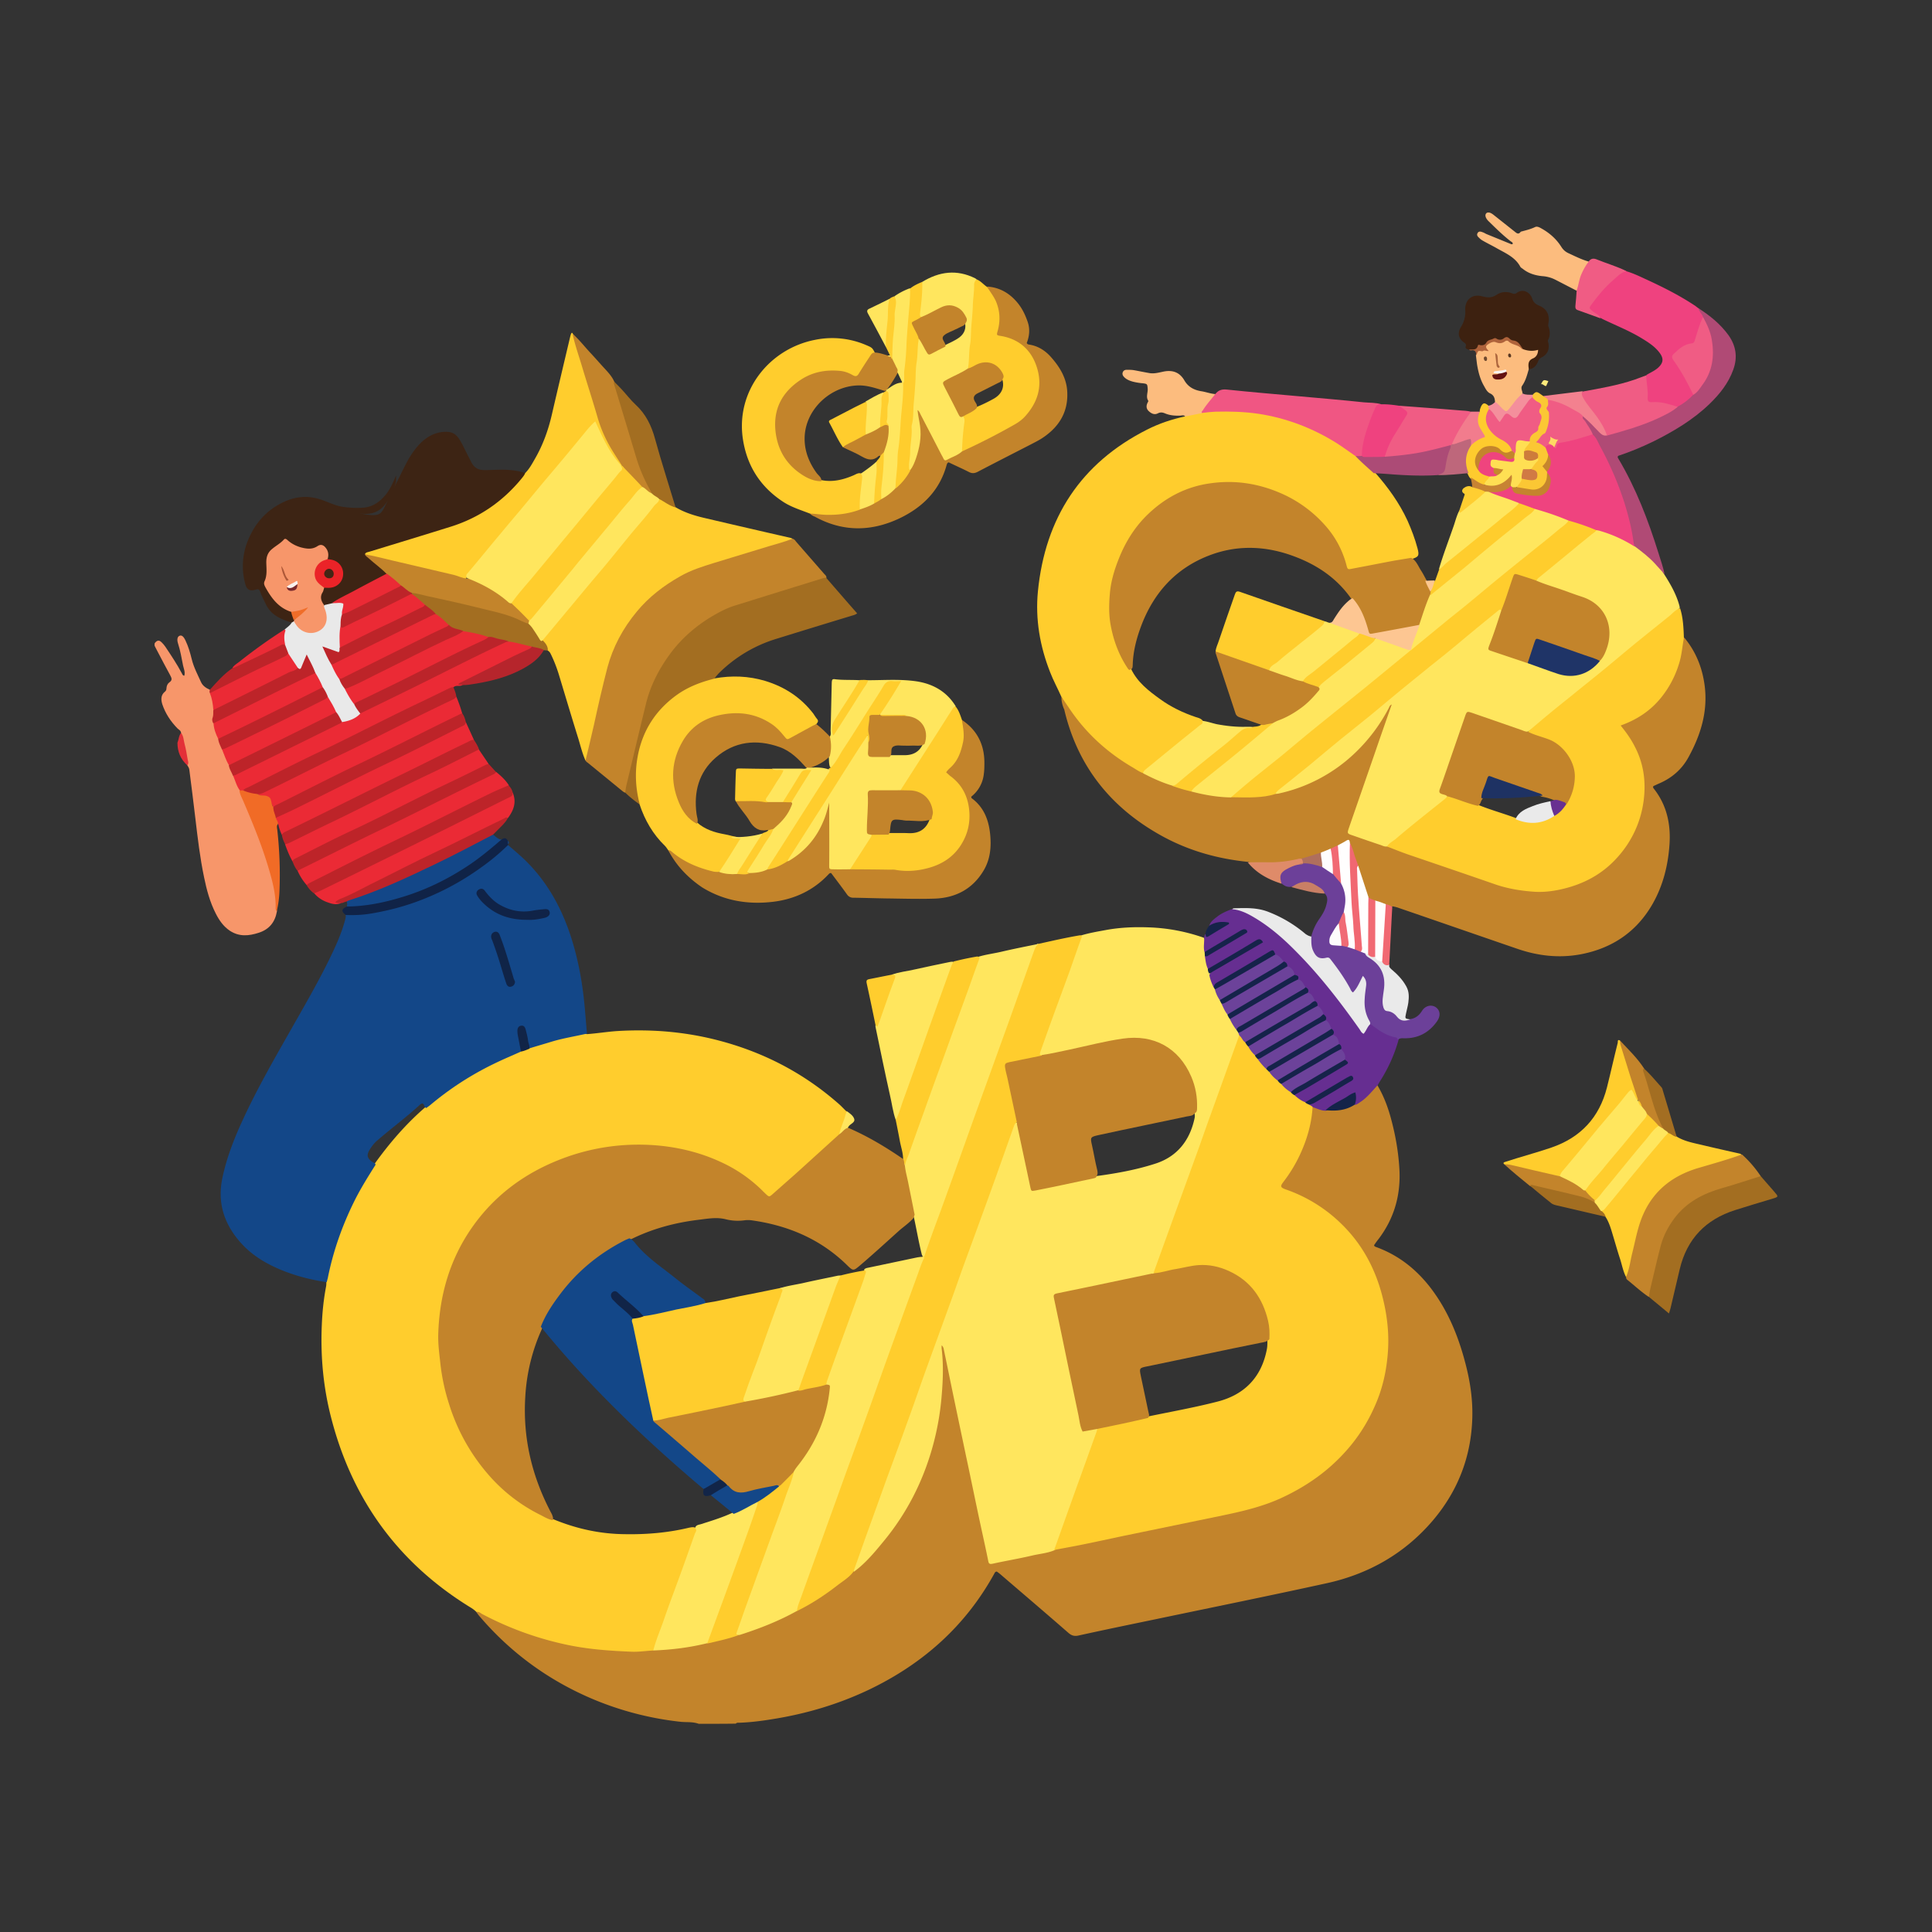 <svg width="155" height="155" fill="none" xmlns="http://www.w3.org/2000/svg"><rect width="100%" height="100%" fill="#333333" stroke="none"/><g clip-path="url(#a)"><g clip-path="url(#b)"><path d="M56.057 138.298c-.463-.173-.94-.115-1.417-.158a25.19 25.19 0 0 1-6.956-1.774c-3.63-1.514-6.724-3.764-9.269-6.763-.072-.087-.13-.173-.202-.274.246-.217.448 0 .636.101 1.287.649 2.603 1.254 3.977 1.687a27.559 27.559 0 0 0 6.854 1.211c.91.044 1.822-.029 2.733-.029 1.431-.1 2.834-.259 4.237-.562.867-.144 1.692-.418 2.545-.634a26.544 26.544 0 0 0 4.685-1.933c1.677-.865 3.224-1.903 4.598-3.201 3.89-3.49 6.117-7.831 6.81-12.993.203-1.529.305-3.057.117-4.6 0-.029-.015-.058 0-.101.014-.159-.044-.419.173-.433.174-.014.217.216.246.361.116.519.231 1.038.333 1.543 1.04 5.018 2.11 10.022 3.152 15.04.101.505.145.548.636.447 1.533-.331 3.08-.62 4.613-.98 4.83-.981 9.645-2.019 14.475-3.014 2.631-.548 5.046-1.572 7.157-3.274 2.705-2.192 4.425-4.989 4.917-8.436.492-3.504-.202-6.792-2.256-9.734-1.388-1.99-3.297-3.345-5.553-4.21-.694-.274-.751-.433-.318-1.039 1.186-1.586 1.895-3.374 2.184-5.321.029-.159.014-.317.115-.462.391-.13.724.202 1.099.16.767.042 1.504 0 2.198-.39.622-.26 1.085-.721 1.504-1.212.116-.13.188-.302.405-.288.477.793.81 1.644 1.056 2.51.405 1.441.665 2.898.737 4.398.087 2.033-.462 3.864-1.692 5.48-.13.158-.245.331-.347.475.029.116.087.116.145.144 2.039.736 3.586 2.077 4.801 3.851 1.128 1.644 1.851 3.475 2.357 5.393.39 1.457.622 2.942.578 4.456-.087 3.129-1.157 5.884-3.181 8.263-2.256 2.639-5.148 4.283-8.517 5.019-4.599 1.009-9.226 1.946-13.839 2.912-2.024.419-4.049.837-6.073 1.284-.347.072-.564-.015-.81-.231-1.75-1.528-3.528-3.043-5.292-4.557a4.528 4.528 0 0 0-.434-.346c-.145 0-.174.116-.217.188-2.299 4.167-5.683 7.181-9.949 9.243-2.487 1.197-5.104 1.976-7.837 2.409-.882.144-1.778.259-2.675.288-.087 0-.203-.014-.26.072-.984.014-1.981.014-2.98.014Z" fill="#C3842B"/><path d="M52.412 132.415c-.564.028-1.113.115-1.677.101-1.837-.073-3.673-.202-5.466-.606a26.01 26.01 0 0 1-6.565-2.408c-.145-.072-.275-.231-.477-.173a2.434 2.434 0 0 0-.492-.375c-5.77-3.548-9.457-8.624-11.149-15.142-.65-2.48-.882-5.004-.766-7.556.043-1.01.144-2.005.332-3 .03-.13.03-.26.03-.375-.073-.447.071-.851.173-1.269a24.27 24.27 0 0 1 3.672-8.205c1.2-1.673 2.531-3.23 4.107-4.586 2.285-1.961 4.844-3.447 7.635-4.543.232-.072.463-.158.694-.23a22.37 22.37 0 0 1 4.107-1.082c.174-.029.347-.072.52 0 .796-.057 1.591-.187 2.387-.245a28.333 28.333 0 0 1 3.499 0c1.518.101 3.022.332 4.497.707 3.687.937 6.97 2.624 9.833 5.148.217.187.405.404.622.606.115.374-.116.677-.203 1.009-.072.288-.216.562-.303.85-.564.693-1.273 1.227-1.923 1.818-1.1.98-2.198 1.961-3.297 2.942-.449.389-.593.418-1.013 0-2.154-2.192-4.844-3.317-7.823-3.663-5.017-.577-9.543.677-13.332 4.08-2.588 2.322-4.063 5.293-4.57 8.725-.477 3.259.015 6.389 1.33 9.374 1.447 3.316 3.79 5.797 7.072 7.354.173.087.347.173.535.217 1.85.764 3.76 1.182 5.755 1.196 1.735.029 3.427-.115 5.12-.519.144-.029.288-.057.433-.029.347.13.202.39.13.606-.332.981-.694 1.961-1.041 2.928-.694 1.917-1.388 3.85-2.082 5.768-.073.202-.116.432-.304.577Z" fill="#FFCD2D"/><path d="M84.6 124.369c-.578.245-1.2.288-1.807.432-1.042.245-2.097.418-3.138.649-.275.058-.333 0-.376-.245-.203-1.01-.434-2.033-.651-3.043-.376-1.759-.737-3.533-1.113-5.292-.507-2.408-1.013-4.802-1.504-7.211-.102-.49-.203-.966-.304-1.456a.53.53 0 0 0-.159-.274c0 .101-.014.187 0 .288.16 1.313.101 2.625-.014 3.923a21.892 21.892 0 0 1-.695 3.865c-.78 2.84-2.096 5.422-3.99 7.7-.71.865-1.432 1.731-2.343 2.394-.145-.173-.015-.332.029-.49l4.338-12.027c1.142-3.173 2.285-6.36 3.427-9.532 1.518-4.197 3.008-8.407 4.555-12.604.13-.346.217-.706.361-1.038.073-.173.13-.418.42-.346.231.447.275.952.376 1.427.231 1.125.491 2.25.708 3.39.116.562.16.59.709.475l3.947-.822c.188-.043.376-.1.55-.173 1.62-.216 3.24-.505 4.786-1.01 1.736-.562 2.748-1.86 3.124-3.633a.819.819 0 0 0 0-.375c.26-1.226-.03-2.365-.636-3.418-1.2-2.105-3.095-2.769-5.322-2.365-1.836.332-3.644.764-5.466 1.14-.246.057-.492.13-.766.1-.362-.072-.29-.317-.217-.548.477-1.312.94-2.624 1.417-3.937.622-1.744 1.316-3.475 1.836-5.249.68-.216 1.403-.331 2.097-.461 1.128-.202 2.256-.245 3.398-.202a14.75 14.75 0 0 1 4.41.836c.275.347.03.765.16 1.14 0 .1.014.202.014.302.058.361.13.707.232 1.053.043.13.086.274.115.404.058.36.232.678.362 1.024.029.086.072.158.101.245.087.288.231.548.376.822.043.1.087.187.144.288.145.289.275.577.449.851.087.13.159.26.217.39.159.302.332.59.535.865a.773.773 0 0 1 .144.23.78.78 0 0 1 .087.361c-.332 1.168-.78 2.293-1.2 3.447-1.1 3.042-2.184 6.085-3.283 9.113-.737 2.034-1.446 4.067-2.198 6.086-.057.144-.115.303-.23.418-.203.159-.435.188-.68.231-2.227.447-4.454.937-6.681 1.384-.608.116-.622.159-.492.764.665 3.072 1.302 6.158 1.952 9.244.03.173.073.346.116.519.058.245.188.346.448.289.246-.044.492-.145.752-.072.188.216.044.432-.029.62-.665 1.903-1.359 3.792-2.039 5.681-.347.981-.708 1.962-1.055 2.928-.072.173-.116.375-.304.505Z" fill="#FFE65E"/><path d="M41.798 84.365c-.709.318-1.432.62-2.14.966a24.55 24.55 0 0 0-5.148 3.332c-.101.086-.203.144-.304.23-.087-.028-.13-.086-.159-.173-.087-.23-.188-.245-.376-.072-1.099 1.01-2.299 1.89-3.427 2.87-.231.202-.42.447-.578.707-.275.447-.217.706.231 1.009.087.058.217.072.231.216-.621.98-1.243 1.976-1.75 3.014-.954 1.947-1.662 3.966-2.082 6.086-.029.101-.057.216-.086.317-1.504-.231-2.95-.62-4.324-1.284-1.041-.504-1.966-1.153-2.704-2.033-1.258-1.485-1.75-3.158-1.33-5.09.332-1.558.896-3.014 1.547-4.442 1.142-2.51 2.516-4.903 3.875-7.297 1.056-1.86 2.14-3.72 3.095-5.653.506-1.038.997-2.076 1.301-3.201.044-.159.087-.303.058-.476.116-.144.29-.13.448-.13 2.459-.072 4.772-.764 6.985-1.802a20.153 20.153 0 0 0 5.104-3.39c.145-.129.29-.259.492-.273.39.332.78.663 1.157 1.01 1.995 1.86 3.239 4.167 4.02 6.763.52 1.73.824 3.504.983 5.306l.173 2.048c-.925.216-1.865.36-2.79.635-.608.187-1.215.36-1.822.548-.275-.332-.217-.75-.333-1.125-.058-.202-.044-.548-.304-.505-.303.058-.159.39-.144.606.014.447.274.836.1 1.283Z" fill="#134788"/><path d="M44.343 121.96c-.405-.072-.737-.303-1.099-.476a13.371 13.371 0 0 1-4.034-3.144 15.724 15.724 0 0 1-3.182-5.696 16.361 16.361 0 0 1-.694-3.216c-.087-.807-.202-1.615-.173-2.437.101-3.086.925-5.956 2.704-8.508 1.836-2.625 4.309-4.427 7.302-5.552a17.291 17.291 0 0 1 3.803-.952 17.5 17.5 0 0 1 4.165-.043c1.648.187 3.239.606 4.743 1.312a11.527 11.527 0 0 1 3.022 2.02c.188.172.361.36.55.533.245.23.274.23.52.014.593-.52 1.171-1.038 1.764-1.557 1.215-1.096 2.415-2.192 3.63-3.288.188-.231.274-.577.68-.49 1.576.677 3.036 1.557 4.439 2.523.231.101.202.346.289.52.246 1.138.477 2.278.723 3.417.029.144.058.288.029.433-.333.59-.911.937-1.403 1.37-1.055.951-2.111 1.917-3.196 2.84-.433.361-.491.375-.882 0-2.14-2.134-4.757-3.259-7.721-3.677a2.248 2.248 0 0 0-.622 0 3.922 3.922 0 0 1-1.475-.087c-.738-.187-1.475-.043-2.198.044-1.894.23-3.716.72-5.423 1.572-2.906 1.341-5.09 3.446-6.68 6.2-.174.289-.29.606-.42.923a15.14 15.14 0 0 0-1.359 5.466c-.217 3.374.55 6.518 2.14 9.474.044.144.13.289.058.462Z" fill="#C3842B"/><path d="M85.15 55.9c-.29-.664-.637-1.284-.897-1.962-.825-2.09-1.2-4.268-.984-6.49.579-5.883 3.427-10.296 8.778-12.992.969-.49 1.98-.822 3.036-1.053.39-.36.911-.245 1.36-.375 4.584-.577 8.661.65 12.305 3.432.492.505 1.085.923 1.562 1.442 1.041 1.183 1.952 2.437 2.617 3.88.318.72.593 1.442.796 2.206.159.605.101.692-.521.88-1.562.273-3.123.605-4.685.894-.347.057-.535-.044-.651-.39-1.316-4.038-4.338-6.028-8.358-6.504-4.757-.562-8.3 2.351-9.717 6.187-.911 2.466-.954 4.903.116 7.34.202.461.419.937.838 1.27.506 1.066 1.403 1.758 2.328 2.422.868.634 1.837 1.096 2.864 1.442.188.057.376.1.52.245.203.26 0 .404-.173.548-1.2.98-2.386 1.961-3.587 2.927-.332.274-.665.548-.983.837-.159.043-.289-.03-.405-.101-2.444-1.341-4.439-3.144-5.928-5.509-.102-.187-.102-.404-.232-.577Z" fill="#FFCD2D"/><path d="m85.15 55.899.564.822c1.345 2.047 3.095 3.648 5.206 4.874.26.159.506.331.795.433.39-.03.68.23 1.027.36.448.173.882.36 1.33.534.52.158 1.041.346 1.591.447 1.027.245 2.068.432 3.123.461 1.157.014 2.3.014 3.442-.23a12.55 12.55 0 0 0 5.77-2.712c1.373-1.125 2.429-2.494 3.268-4.052.029-.043.043-.087.072-.13.087-.115.159-.303.318-.23.159.072.072.26.029.389-.868 2.48-1.721 4.96-2.588 7.44-.246.679-.463 1.37-.695 2.049-.101.274-.072.461.246.562.911.26 1.779.649 2.69.894 2.906 1.038 5.813 2.019 8.734 3.028 1.027.347 2.082.577 3.167.577 2.024 0 3.904-.519 5.509-1.817 1.735-1.398 2.733-3.23 3.022-5.407.26-2.034-.217-3.908-1.518-5.552-.376-.476-.362-.52.173-.736 2.169-.894 3.5-2.538 4.179-4.73a6.33 6.33 0 0 0 .304-1.557c.015-.173.043-.346.217-.462.925 1.11 1.446 2.408 1.634 3.836.275 2.091-.318 3.995-1.316 5.797-.52.938-1.301 1.615-2.285 2.048-.173.072-.347.159-.506.23-.058.087-.014.145.015.188 1.055 1.327 1.388 2.87 1.272 4.514-.115 1.673-.52 3.288-1.359 4.759-1.273 2.22-3.21 3.533-5.697 4.023-1.779.346-3.514.144-5.206-.447-3.152-1.082-6.305-2.178-9.457-3.26-.145-.057-.304-.086-.463-.129-.202.087-.361-.072-.535-.1-.289-.102-.578-.203-.867-.29-.232-.086-.478-.158-.622-.374-.362-.793-.506-1.644-.824-2.437-.203-.606-.391-1.212-.608-1.817-.101-.202-.246-.144-.39-.058-.159.101-.318.173-.492.26-.188.13-.405.202-.607.288a8.88 8.88 0 0 1-.781.317c-.535.173-1.07.36-1.62.49-1.214.303-2.458.332-3.701.303-.203 0-.376-.043-.55-.144-2.458-.245-4.786-.894-6.955-2.09-4.078-2.25-6.753-5.582-7.823-10.138a2.468 2.468 0 0 1-.232-1.024Z" fill="#C3842B"/><path d="M111.279 67.911c-.188.03-.347-.058-.506-.115-.738-.245-1.49-.505-2.227-.764-.477-.16-.477-.16-.318-.635l2.039-5.884c.448-1.312.911-2.624 1.388-3.994-.174.072-.188.202-.246.303a13.713 13.713 0 0 1-2.704 3.59 12.784 12.784 0 0 1-6.16 3.26c-.072.014-.159.014-.246.014-.058-.26.145-.375.304-.49l8.155-6.663c2.936-2.408 5.9-4.802 8.821-7.21.174-.144.347-.288.535-.418.145-.101.304-.13.376.1-.159.88-.52 1.702-.81 2.553-.159.476-.173.49.304.65a77.81 77.81 0 0 1 2.588.893c.709.245 1.418.49 2.141.736 1.359.461 2.559.245 3.528-.88.882-1.154.983-2.668.26-3.778-.39-.591-.954-.938-1.605-1.168-.94-.332-1.88-.664-2.82-.98-.303-.102-.622-.174-.867-.405-.087-.173.029-.274.144-.36 1.576-1.255 3.08-2.596 4.7-3.793.332-.057.622.101.925.202.767.26 1.504.606 2.169 1.082.767.476 1.389 1.125 2.025 1.759.159.159.217.39.347.562.506.793.969 1.601 1.214 2.51.015.057.029.13.029.187-.737.692-1.547 1.298-2.328 1.932a3797.107 3797.107 0 0 1-8.98 7.326c-.303.26-.592.548-.968.707-.275.043-.506-.072-.738-.159-1.171-.433-2.371-.793-3.543-1.24-.376-.144-.535-.029-.665.346-.549 1.687-1.157 3.36-1.735 5.047-.231.664-.231.678.304 1.082.058.187-.073.303-.203.403-1.417 1.154-2.819 2.308-4.237 3.462a.878.878 0 0 1-.39.23Z" fill="#FFE65E"/><path d="M111.279 67.911c.159-.274.449-.404.68-.591.853-.736 1.735-1.442 2.617-2.149l1.302-1.038c.086-.072.173-.144.217-.245.188-.145.376-.015.549.043.651.216 1.316.418 1.967.649.983.404 2.01.678 3.007 1.053 1.027.374 2.025.346 2.965-.231.405-.23.708-.591 1.012-.938.549-1.009.839-2.047.419-3.172-.318-.85-.925-1.442-1.749-1.817-.42-.188-.882-.317-1.316-.476-.145-.058-.362-.058-.376-.288.564-.476 1.113-.952 1.677-1.413.636-.534 1.287-1.039 1.923-1.558.81-.663 1.634-1.312 2.444-1.976.81-.663 1.62-1.355 2.429-2.019.955-.778 1.909-1.542 2.864-2.307.289-.23.506-.533.882-.634.245.778.274 1.572.303 2.38-.13.691-.173 1.384-.39 2.061a8.051 8.051 0 0 1-1.417 2.697c-.853 1.067-1.938 1.788-3.268 2.264.448.548.838 1.096 1.142 1.702.709 1.355.897 2.812.709 4.282a8.339 8.339 0 0 1-2.039 4.514c-1.229 1.413-2.777 2.235-4.57 2.64-.694.158-1.431.244-2.14.201-1.084-.072-2.154-.245-3.195-.606-2.285-.793-4.57-1.571-6.855-2.35-.592-.202-1.2-.447-1.793-.678ZM81.578 90.033c-.16.086-.203.245-.26.389l-1.475 4.153c-.81 2.25-1.634 4.5-2.459 6.749-.376 1.024-.723 2.048-1.099 3.072l-1.995 5.494c-.405 1.125-.795 2.264-1.2 3.389a594.803 594.803 0 0 1-1.981 5.436c-.492 1.385-.998 2.769-1.49 4.139-.39 1.082-.766 2.163-1.156 3.245-.333.447-.796.721-1.23 1.052-1.04.808-2.125 1.529-3.311 2.106-.174-.245-.014-.462.058-.678.65-1.86 1.33-3.706 1.995-5.566.97-2.711 1.952-5.423 2.936-8.134 1.402-3.879 2.79-7.772 4.208-11.651.289-.779.52-1.587.867-2.337.015-.043.03-.101.044-.144 1.142-3.273 2.342-6.518 3.499-9.777.954-2.653 1.923-5.307 2.863-7.96.796-2.235 1.634-4.456 2.4-6.691.087-.26.203-.505.507-.592 1.113-.245 2.226-.504 3.354-.692.102.029.174.058.116.188-.318.865-.622 1.745-.925 2.61-.362.995-.723 1.975-1.085 2.956-.42 1.14-.824 2.278-1.229 3.418-.043.1-.072.216-.101.317-.015.115.087.115.159.144-.043.245-.26.202-.42.23-.607.13-1.214.275-1.836.39-.622.116-.636.173-.506.808.246 1.139.492 2.278.723 3.432.072.173.145.346.029.505Z" fill="#FFCD2D"/><path d="M23.39 49.943c-.84-.26-1.62-.577-2.04-1.428-.173-.346-.346-.678-.477-1.038-.057-.173-.13-.245-.347-.173-.506.144-.737.014-.867-.52a5.402 5.402 0 0 1 .202-3.345c.535-1.37 1.432-2.437 2.791-3.115 1.056-.519 2.111-.605 3.21-.202.608.217 1.172.505 1.822.563a7.35 7.35 0 0 0 1.49.043c.766-.072 1.33-.49 1.807-1.081.333-.433.55-.923.795-1.5v.461a4.56 4.56 0 0 1-.925 1.918c-.506.606-1.171.793-1.952.663 0 0 .014.015.058.015 1.88.36 1.547-.043 2.357-1.384.231-.375.332-.837.564-1.212.26-.533.52-1.067.795-1.586.318-.577.694-1.125 1.171-1.572.55-.505 1.186-.807 1.953-.807.448 0 .766.173 1.012.533.217.317.376.663.55 1.01.158.317.317.634.476.937.217.418.564.591 1.027.591.636 0 1.287-.057 1.923-.014.463.029.926.1 1.36.26.072.201-.044.331-.16.475-1.547 1.933-3.528 3.23-5.885 3.966-2.126.663-4.266 1.298-6.391 1.961-.087.029-.188.029-.246.115.42.419.896.75 1.33 1.14.13.115.29.202.275.418-.448.476-1.07.663-1.62.966-.925.505-1.85.995-2.776 1.485-.217.058-.434.145-.665.087-.448-.418-.463-.837-.029-1.442.173-.115.376-.072.564-.101.492-.072.795-.346.882-.822.087-.447-.116-.837-.55-1.067-.188-.101-.404-.116-.563-.245-.073-.101-.044-.217-.058-.318-.058-.576-.333-.735-.868-.562-.766.26-1.46.058-2.097-.375-.274-.187-.462-.202-.708.029-.174.158-.376.288-.564.432-.333.275-.492.606-.477 1.039.014.49.043.995-.116 1.47-.072.203-.014.376.072.549.405.72.868 1.384 1.692 1.701.101.044.203.087.275.188.116.202.188.432.231.663 0 .043 0 .101-.029.144-.1.072-.159.13-.274.087Z" fill="#3D2414"/><path d="M46.974 61.018c-.274-.606-.419-1.27-.621-1.904-.507-1.63-.998-3.273-1.49-4.903a11.541 11.541 0 0 0-.636-1.658c-.072-.144-.13-.288-.29-.36-.144-.274-.332-.52-.433-.822.202-.49.593-.822.925-1.212 2.748-3.317 5.495-6.633 8.257-9.936.058-.072.116-.158.203-.201.535.072.925.403 1.344.692.738.432 1.562.677 2.386.865 2.27.533 4.526 1.053 6.797 1.572a.883.883 0 0 1 .173.072c-.043.26-.275.23-.448.288-2.241.736-4.526 1.313-6.753 2.106-3.933 1.399-6.478 4.138-7.577 8.176-.593 2.192-1.041 4.427-1.576 6.634-.058.202-.044.447-.26.59Z" fill="#FFCD2D"/><path d="M46.975 61.018c.231-.967.462-1.918.68-2.884.332-1.529.679-3.043 1.07-4.557.448-1.673 1.243-3.158 2.356-4.5.984-1.197 2.184-2.105 3.514-2.855.853-.49 1.793-.779 2.719-1.067 1.446-.447 2.906-.88 4.352-1.327.637-.187 1.287-.36 1.909-.605.145.014.217.13.29.23.751.851 1.489 1.716 2.24 2.567.087.101.232.188.188.36-.578.376-1.258.462-1.894.664-1.836.591-3.702 1.053-5.51 1.73-2.472.923-4.352 2.582-5.725 4.846-.84 1.384-1.23 2.913-1.591 4.456-.405 1.73-.824 3.46-1.215 5.191-.029.13-.057.26-.173.332-.101-.014-.174-.072-.246-.13-.94-.764-1.865-1.528-2.805-2.293-.073-.029-.116-.1-.16-.158Z" fill="#C3842B"/><path d="M22.219 73.103c-.145.865-.607 1.456-1.46 1.73-.796.26-1.562.332-2.314-.158-.52-.346-.868-.851-1.143-1.4-.462-.908-.723-1.888-.925-2.869-.333-1.586-.52-3.187-.708-4.788-.145-1.283-.319-2.566-.478-3.85-.014-.159-.1-.26-.173-.39-.145-.864-.405-1.715-.492-2.58-.014-.188-.188-.26-.29-.361-.549-.563-.968-1.197-1.214-1.932-.115-.375-.13-.736.203-1.01.1-.072.13-.173.13-.288.014-.188.087-.36.231-.462.26-.173.188-.346.072-.562-.346-.635-.68-1.27-1.012-1.904-.072-.13-.13-.26-.202-.389-.101-.173-.058-.303.087-.418.159-.13.303-.072.433.057.116.116.217.231.304.361.463.692.925 1.384 1.316 2.12.043.072.058.187.202.202.087-.289-.043-.563-.1-.822-.117-.592-.218-1.197-.406-1.774-.1-.317-.043-.534.116-.606.173-.072.318.03.477.36.232.477.376.981.506 1.5.16.664.478 1.255.752 1.86.13.29.405.477.709.607.072.115.087.245.144.36.188.404.232.836.275 1.269.029.346-.116.678-.029 1.024.044.432.232.836.362 1.24.086.289.217.563.332.85.174.434.333.866.535 1.284.087.289.246.548.347.837.188.418.347.836.55 1.24.68 1.644 1.374 3.273 1.966 4.946.42 1.183.738 2.38.926 3.62.043.375-.101.735-.029 1.096Z" fill="#F7966A"/><path d="M83.328 75.713c-.217.159-.303.404-.39.634-.839 2.351-1.663 4.687-2.516 7.038-.738 2.047-1.475 4.08-2.213 6.128-.896 2.51-1.793 5.019-2.704 7.528-.462 1.255-.94 2.51-1.359 3.793-.159-.029-.188-.159-.217-.289-.231-.937-.39-1.874-.593-2.812-.014-.1 0-.187.044-.274l-.52-2.596c-.088-.447-.218-.894-.261-1.34-.087-.231 0-.448.072-.65 1.142-3.23 2.314-6.446 3.47-9.661.71-1.99 1.418-3.98 2.14-5.956a1.26 1.26 0 0 0 .102-.462c.65-.216 1.33-.288 1.995-.447.926-.216 1.866-.403 2.791-.59.073-.044.116-.044.16-.044Z" fill="#FFE65E"/><path d="M53.613 68.214c-.087-.116-.16-.245-.26-.346-.97-.938-1.62-2.063-2.04-3.332-.303-.375-.332-.836-.375-1.269-.203-2.062.159-3.98 1.373-5.71 1.114-1.587 2.632-2.582 4.498-3.115.159-.043.332-.13.506-.014 1.373-.246 2.733-.202 4.078.201 1.561.476 2.863 1.327 3.86 2.625.102.144.188.303.304.433.145.173.029.288-.058.403-.65.534-1.417.866-2.154 1.24-.275.145-.449-.086-.593-.273-.738-.909-1.678-1.486-2.849-1.659-2.69-.39-5.018.865-5.64 3.634-.36 1.615-.086 3.158 1.056 4.456.174.188.376.346.593.49.636.563 1.403.808 2.212.952.174.03.347.072.521.116.058.014-.014 0 .043.014.853.159.868.173.39.923-.433.678-.766 1.442-1.387 1.99-.275.1-.535.043-.796-.043-1.214-.318-2.357-.808-3.282-1.716Z" fill="#FFCD2D"/><path d="M53.611 68.215c.145-.015.232.072.333.158.954.793 2.068 1.255 3.268 1.543.159.043.318.029.477.043.492-.115.969.101 1.446.044.318-.015.636.043.94-.044.477-.057.969-.115 1.432-.274.607-.13 1.156-.403 1.692-.706 1.633-.952 2.617-2.365 3.08-4.168.014-.058.028-.13.043-.187.043-.101.043-.26.188-.231.13.029.13.159.144.274.03.144.015.288.015.433 0 1.34.014 2.682-.014 4.037-.015.39.13.52.491.505.333-.014.68 0 1.012 0 .825.015 1.634.029 2.459 0 .766-.029 1.532.144 2.299.101 1.171-.058 2.27-.332 3.224-1.081 1.895-1.486 2.068-4.76.058-6.245-.477-.36-.491-.476-.058-.894.868-.88 1.128-1.932.984-3.129-.03-.216-.145-.433.029-.649 1.214.808 1.807 1.947 1.822 3.389 0 .317 0 .635-.044.952a2.668 2.668 0 0 1-1.012 1.831c.014.058.014.101.029.115.983.722 1.374 1.745 1.49 2.9.1 1.023.014 2.018-.536 2.927-.882 1.47-2.241 2.177-3.918 2.235-1.302.043-2.603 0-3.905-.015-.867-.014-1.735-.043-2.602-.057a.585.585 0 0 1-.521-.26c-.42-.591-.853-1.154-1.273-1.716-.1-.015-.144.029-.188.072-1.214 1.312-2.762 2.033-4.511 2.235-1.996.231-3.904-.086-5.64-1.153-1.157-.78-2.082-1.745-2.733-2.986Z" fill="#C3842B"/><path d="M68.203 69.743c-.449 0-.897.014-1.345 0-.347 0-.333-.029-.333-.36.015-1.63 0-3.26 0-4.99-.145.548-.26 1.01-.448 1.442-.564 1.384-1.475 2.452-2.762 3.216-.043.029-.087.029-.13.043-.087-.216.058-.36.159-.519 1.171-1.875 2.371-3.72 3.543-5.58.766-1.198 1.518-2.41 2.299-3.592.058-.086.115-.187.188-.274.058-.072.144-.158.246-.13.1.03.115.145.13.231.014.145.014.289.029.433.014.952-.116.923.94.923h1.865c.694 0 1.2-.288 1.475-.937.318-1.183-.145-1.904-1.388-2.12-.637-.116-1.287.014-1.924-.072a.295.295 0 0 1-.13-.072c-.1-.217.073-.361.174-.52.434-.663.853-1.34 1.272-2.033-.708-.144-.838-.115-1.2.462-1.171 1.831-2.357 3.662-3.5 5.508-.13.202-.245.418-.404.592-.087.1-.174.302-.376.13-.101-.275-.058-.563-.101-.837.087-.534-.044-1.067.087-1.586.13-.159.072-.332.072-.505l.087-3.778c.014-.318.043-.36.318-.318.636.072 1.272.03 1.908.072.073.202-.072.332-.144.476-.506.866-1.07 1.702-1.62 2.538-.231.36-.39.721-.318 1.197.752-1.197 1.504-2.365 2.242-3.533.144-.245.289-.504.52-.678 1.302 0 2.588-.1 3.875.087 1.345.202 2.444.822 3.167 2.005-1.316 2.076-2.646 4.153-3.962 6.23-.159.244-.275.518-.593.605-.593.072-1.185.029-1.778.043-.52.015-.579.043-.564.534.014.706-.058 1.399-.102 2.105-.014.23-.029.49.188.663.145.13.116.289.03.433a46.23 46.23 0 0 1-1.447 2.264c-.043.101-.144.144-.245.202Z" fill="#FFE65E"/><path d="M57.328 54.443c-1.056.26-2.054.634-2.95 1.254-1.764 1.24-2.849 2.927-3.225 5.033-.231 1.269-.159 2.552.174 3.807a8.889 8.889 0 0 1-1.157-.937c.014-.375.116-.721.202-1.082.478-2.004.955-4.023 1.446-6.028.362-1.5 1.056-2.826 1.967-4.066.882-1.183 1.967-2.135 3.21-2.899.622-.375 1.258-.721 1.952-.937 2.357-.736 4.729-1.471 7.1-2.207.073-.029.16-.014.232-.029.824.952 1.648 1.904 2.487 2.856-.174.144-.362.159-.52.216a946.79 946.79 0 0 0-5.973 1.832 11.125 11.125 0 0 0-4.642 2.797c-.115.144-.231.245-.303.39Z" fill="#A36E21"/><path d="M64.978 41.204c-.694-.274-1.417-.49-2.068-.894-1.85-1.182-2.95-2.855-3.297-5.004-.636-3.922 2.112-7.34 5.799-8.046a6.87 6.87 0 0 1 4.092.432c.477.202.477.217.694.62-.434.52-.766 1.11-1.128 1.673-.202.303-.419.39-.766.23-2.241-1.066-5.87.433-6.016 3.793-.086 2.034 1.273 4.211 3.63 4.514.882.173 1.72-.029 2.53-.375.218-.086.42-.26.68-.144a.306.306 0 0 1 .13.288c-.086.88-.057 1.774-.26 2.64-.42.36-.94.403-1.446.46-.853.087-1.735.16-2.574-.187Z" fill="#FFCD2D"/><path d="M64.978 41.205c.521.014 1.042.115 1.577.1.838 0 1.648-.13 2.429-.418.275-.331.723-.331 1.07-.562.203-.116.42-.245.622-.375.42-.245.78-.563 1.142-.865.42-.462.853-.909 1.143-1.486.708-1.254.94-2.595.665-4.023-.044-.188-.087-.375-.087-.562 0-.073.014-.174.101-.202.087-.03.145.043.188.115.087.115.145.245.217.375.506 1.024 1.085 1.99 1.562 3.028.159.36.361.447.708.245.275-.158.579-.288.839-.475 1.287-.664 2.588-1.27 3.847-1.976 1.402-.793 2.24-1.932 2.226-3.59-.014-1.731-1.157-3.087-2.848-3.447-.492-.101-.55-.188-.434-.65.26-1.038.101-1.99-.506-2.883-.116-.173-.275-.318-.232-.563 1.056.072 1.88.591 2.517 1.413.332.433.563.938.737 1.457.188.577.116 1.14-.087 1.658.058.116.145.116.217.13.709.115 1.287.49 1.75 1.024.723.822 1.272 1.745 1.287 2.884.043 1.6-.738 2.769-2.054 3.62-.274.173-.564.317-.838.461-1.432.736-2.849 1.457-4.28 2.206-.246.13-.449.16-.71.03-.534-.275-1.098-.52-1.633-.78-.116.03-.13.116-.16.188-.549 2.033-1.894 3.389-3.744 4.283-2.285 1.096-4.584 1.125-6.84-.115a.999.999 0 0 1-.39-.245Z" fill="#C3842B"/><path d="M29.275 44.463c.073-.159.232-.159.362-.202 2.169-.663 4.352-1.327 6.521-2.005 2.3-.72 4.194-2.033 5.712-3.893.102-.13.203-.245.26-.404.333-.332.55-.735.781-1.14.651-1.124 1.085-2.335 1.374-3.604.477-2.062.969-4.125 1.46-6.201.03-.101.044-.216.116-.303.015-.014.03-.014.044 0 .014 0 .029.014.029.029.274.404.361.88.506 1.341.593 1.932 1.171 3.865 1.764 5.797.332 1.053.867 1.99 1.49 2.899.1.158.26.288.245.504-.014.044-.043.087-.101.101-.347-.057-.463-.36-.65-.591-.58-.75-.97-1.63-1.375-2.466-.043-.086-.043-.187-.188-.26-.506.462-.925 1.039-1.359 1.572-2.588 3.13-5.191 6.259-7.808 9.388-.39.462-.781.909-1.1 1.428a.496.496 0 0 1-.288-.015c-2.329-.649-4.7-1.124-7.057-1.701-.246-.058-.506-.116-.738-.274Z" fill="#FFCD2D"/><path d="M96.907 77.731c-.16-.331-.188-.692-.246-1.038 1.056-.634 2.111-1.254 3.24-1.932-.276-.087-.406.043-.55.13-.709.432-1.446.836-2.155 1.268-.174.101-.333.274-.564.217-.101-.39 0-.779-.029-1.168.044-.087.015-.188.101-.26.102.058.203.072.319 0 .419-.274.867-.504 1.388-.822-.405-.043-.709-.043-.998.087-.13.057-.26.144-.405.072.101-.346.376-.534.636-.736.362-.288.781-.461 1.215-.62.42-.086.78.058 1.157.217 1.099.49 2.039 1.225 2.921 2.019 2.357 2.134 4.309 4.6 6.145 7.181.275.39.275.39.564.014.087-.115.174-.23.333-.23.202.029.347.158.492.274.39.331.838.533 1.315.692.188.057.434.072.405.375a12.248 12.248 0 0 1-1.431 3.201c-.087.13-.159.274-.246.404-.419.447-.795.937-1.316 1.298-.159.1-.304.23-.492.274-.043-.058-.043-.116-.043-.173.014-.635.014-.635-.578-.317-.579.302-1.099.706-1.707.951-.376.015-.694-.173-1.041-.274-.173.044-.289-.014-.318-.187 1.099-.692 2.256-1.298 3.427-2.062-.26-.058-.376.057-.506.13-.94.519-1.836 1.095-2.776 1.615-.145.072-.275.173-.434.187-.391-.072-.738-.216-.882-.635.202-.288.52-.403.81-.562.997-.562 1.966-1.197 2.964-1.745.173-.086.419-.173.275-.461a2.707 2.707 0 0 0-.333-.88 1.62 1.62 0 0 0-.188-.39c-.087-.273-.217-.547-.434-.75-.058-.158-.043-.33-.159-.46-.13-.231-.289-.462-.434-.693a.912.912 0 0 0-.231-.49c-.145-.23-.304-.447-.463-.663-.058-.13-.115-.274-.202-.39a2.517 2.517 0 0 0-.521-.649c-.058-.173-.115-.346-.26-.476-.174-.201-.318-.418-.521-.59-.029-.188-.188-.29-.318-.39-.144-.245-.318-.49-.564-.65-.101-.129-.173-.288-.318-.374-.217-.202-.434-.418-.679-.606-.145-.187-.304-.187-.507-.057-1.46.894-2.964 1.701-4.381 2.639-.159-.332-.304-.678-.362-1.039.174-.303.492-.403.767-.562 1.099-.65 2.198-1.298 3.398-2.005-.333-.072-.492.073-.651.173-1.04.635-2.11 1.226-3.152 1.86-.145 0-.275.16-.477.058Z" fill="#662E91"/><path d="M68.203 69.743c.564-.88 1.128-1.745 1.692-2.624.029-.044.014-.087.029-.145.405-.288.853-.115 1.272-.144.579.014 1.143-.014 1.721.014.853.03 1.403-.346 1.678-1.139.376-1.024-.478-2.163-1.678-2.163-.231 0-.477.058-.68-.13l2.69-4.196c.477-.736.94-1.485 1.417-2.22.087-.13.145-.304.333-.304.246.303.361.678.491 1.039.087.605.232 1.211.087 1.846-.159.735-.39 1.413-.94 1.946-.13.13-.289.245-.405.447.13.101.246.231.39.332.868.663 1.317 1.529 1.447 2.596.116 1.01-.072 1.932-.593 2.797-.622 1.039-1.562 1.644-2.69 1.947-.853.23-1.735.303-2.617.144-.144-.029-.29-.014-.434-.014a234.352 234.352 0 0 0-3.21-.029Z" fill="#FFCD2D"/><path d="M130.498 21.766c.578.173 1.099.432 1.634.677 1.345.62 2.661 1.284 3.89 2.106.072.057.144.115.231.173.174.216.434.39.434.706-.159.635-.419 1.24-.593 1.875-.058.216-.188.332-.405.36-.434.073-.752.332-1.084.592-.29.23-.347.461-.116.779a12.82 12.82 0 0 1 1.258 2.148c.072.159.174.303.174.49-.333.534-.796.909-1.432 1.039-.636-.159-1.258-.346-1.923-.346-.203 0-.42-.087-.434-.303-.043-.649-.26-1.312-.043-1.976.303-.187.621-.317.896-.548.463-.404.521-.764.145-1.254-.405-.534-.984-.88-1.533-1.212-.824-.49-1.721-.865-2.588-1.269-.188-.086-.376-.173-.564-.274-.246-.216-.535-.331-.781-.548-.203-.173-.246-.36-.087-.577.709-.98 1.489-1.874 2.487-2.58.116-.073.26-.13.434-.058Z" fill="#EF427F"/><path d="M77.182 36.215c-.361.331-.838.461-1.243.692-.116.058-.174.015-.232-.086-.043-.101-.1-.202-.159-.303-.578-1.11-1.142-2.221-1.72-3.317-.044-.101-.087-.216-.217-.303.043.447.144.85.202 1.27.13.908-.043 1.773-.332 2.624-.116.331-.246.663-.463.937-.333-.13-.246-.418-.231-.649.072-1.024.144-2.033.23-3.057.117-1.514.218-3.028.348-4.528.058-.736.043-1.471.217-2.192.13-.288.26-.144.361.014.16.245.29.505.434.75.116.188.246.23.434.13.318-.159.636-.317.94-.476.405-.202.838-.375 1.215-.649.404-.303.563-.735.448-1.197-.058-.995-.911-1.514-1.822-1.11-.42.187-.825.418-1.244.605-.188.087-.376.202-.578.044-.174-.404-.044-.822 0-1.212.043-.533-.03-1.081.217-1.586 1.373-.836 2.776-1.024 4.251-.288.043.014.072.058.116.086-.145 2.12-.347 4.226-.463 6.345-.015.231-.058.447-.101.664-.044.245-.246.36-.449.461-.39.188-.766.39-1.156.577-.319.159-.42.317-.217.663.318.534.578 1.096.838 1.659.13.288.304.519.608.634.202.65-.03 1.298-.044 1.947-.014.288-.014.591-.188.85Z" fill="#FFE65E"/><path d="M77.182 36.215c.014-.707.072-1.414.159-2.12.029-.23.1-.476-.073-.692.246-.39.709-.476 1.041-.736.478-.187.94-.418 1.389-.663.68-.375.91-.952.708-1.586-.144-.995-1.04-1.471-1.952-1.082-.246.115-.463.375-.795.216.115-.634.058-1.298.173-1.932.073-.433.058-.88.087-1.327.044-.605.116-1.197.13-1.802.015-.548.116-1.11.101-1.659 0-.158.073-.303.203-.418.333.13.55.418.839.606.245.39.535.75.723 1.182.318.779.347 1.543.13 2.336-.102.36-.102.36.275.419 1.59.274 2.559 1.297 2.935 2.754.361 1.399-.043 2.61-.998 3.677-.231.26-.52.476-.824.65a53.712 53.712 0 0 1-4.251 2.177Z" fill="#FFCD2D"/><path d="M136.629 25.428c-.087-.26-.319-.432-.376-.706.925.59 1.764 1.269 2.415 2.163.607.85.751 1.773.39 2.768-.39 1.097-1.099 1.976-1.923 2.77-1.316 1.268-2.878 2.191-4.497 2.999-.926.447-1.866.836-2.82 1.153-.058.087-.029.145 0 .188 1.431 2.394 2.415 4.975 3.239 7.614.173.562.376 1.125.492 1.702l-.767-.851c-.491-.534-1.055-.966-1.634-1.399-.173-.173-.202-.39-.246-.606-.506-2.985-1.619-5.74-3.166-8.32-.232-.375-.449-.75-.695-1.125-.072-.13-.26-.26-.057-.433.217-.014.332.159.462.289.304.303.608.605.911.894.159.158.333.303.579.245 1.807-.462 3.571-1.01 5.191-1.961.159-.087.333-.101.492-.202.477-.245.882-.577 1.258-.966.101-.274.318-.476.491-.693 1.186-1.528 1.172-3.172.478-4.874-.116-.187-.261-.39-.217-.649Z" fill="#B04A75"/><path d="M112.161 83.428c-.044-.087-.087-.188-.188-.202-.752-.13-1.359-.563-1.952-1.024-.044-.029-.087-.043-.131-.072-.578-.736-.636-1.572-.535-2.452.044-.346.145-.692.015-1.11-.246.23-.304.505-.463.736-.303.447-.477.461-.737-.03a17.038 17.038 0 0 0-1.316-1.99c-.13-.187-.275-.317-.535-.331-.955-.043-1.475-.923-1.114-1.832.131-.519.347-.98.651-1.413.231-.331.448-.692.55-1.096.086-.317.159-.649-.131-.937-.202-.188-.419-.346-.636-.505-.448-.303-.925-.432-1.446-.187-.188.086-.39.144-.593.158-.318.058-.564-.072-.795-.274-.304-.389-.304-.706.058-1.038.361-.331.795-.519 1.287-.605.115-.015.246-.015.361-.058.044-.015.087-.029.145-.029.492-.014.954.1 1.417.288.333.173.665.347.94.606.26.274.564.534.737.88.391.706.376 1.442.174 2.206-.145.317-.246.635-.405.937-.202.289-.419.592-.578.923-.232.476-.174.606.332.707.13.029.246.058.376.058.159.014.318.057.477.1.203.058.405.13.593.188.174.058.347.144.521.202.13.043.275.1.376.202.115.158.289.26.448.36.911.65 1.273 1.529 1.099 2.625l-.087.663c-.072.548.015.721.535.966.232.101.434.274.622.433.26.23.55.375.926.274.419-.058.708-.317.911-.634.289-.476.795-.534 1.113-.318.376.26.419.721.072 1.183-.607.836-1.431 1.298-2.487 1.312-.217.014-.448-.058-.607.13Z" fill="#6C4099"/><path d="M71.86 89.845c-.231-.648-.303-1.326-.462-1.99-.405-1.817-.781-3.648-1.157-5.465-.015-.043 0-.101 0-.144.26-.072.159-.332.231-.49.39-.967.709-1.947 1.07-2.928.087-.216.16-.418 0-.634.608-.217 1.23-.274 1.851-.419.94-.216 1.894-.403 2.849-.605.072-.015.159-.015.231-.015.073.173-.014.317-.072.462-1.388 3.937-2.834 7.859-4.237 11.796-.043.173-.087.375-.304.432Z" fill="#FFE65E"/><path d="M66.582 59.1c.116.52.13 1.053-.014 1.572-.477.505-1.085.779-1.736.98-.043-.014-.1-.028-.144-.057-.607-.678-1.244-1.341-2.14-1.659-1.866-.663-3.63-.461-5.134.851-1.359 1.183-1.764 2.755-1.532 4.514.029.26.173.519.029.793-.723-.375-1.157-1.01-1.447-1.716-.708-1.702-.607-3.374.333-4.96.636-1.068 1.59-1.731 2.805-2.02 1.533-.36 2.98-.202 4.31.692.39.26.708.606.997.967.232.288.232.302.564.115.492-.26.984-.548 1.475-.807.188-.101.362-.217.564-.26.376.303.738.634 1.07.995Z" fill="#C3842B"/><path d="M19.24 63.412c-.26-.346-.361-.779-.535-1.168.101-.159.26-.23.42-.303 2.747-1.399 5.538-2.71 8.3-4.08.506-.16 1.026-.304 1.431-.693.738-.447 1.533-.822 2.314-1.182 2.444-1.14 4.83-2.394 7.244-3.577.651-.317 1.316-.591 1.967-.923.159-.086.333-.13.506-.13.607.101 1.215.188 1.764.447.116.289-.13.347-.303.448-.463.274-.984.447-1.475.692-1.273.634-2.53 1.283-3.818 1.889-.217.1.116.057.044.13-.217.144-.507-.03-.709.173-.752.476-1.547.822-2.343 1.197-.361.173-.723.331-1.084.504-4.324 2.192-8.72 4.269-13.043 6.46-.13.058-.26.13-.39.174a.327.327 0 0 1-.29-.058Z" fill="#EB2A35"/><path d="M134.516 91.186c.608.375 1.316.505 1.996.664 1.026.245 2.053.476 3.08.706a.587.587 0 0 1 .13.073c-.087.23-.318.26-.506.317-.983.303-1.967.605-2.95.894-2.458.735-4.049 2.307-4.729 4.802-.289 1.096-.506 2.221-.795 3.317-.043.187-.014.432-.289.49-.231-.447-.318-.937-.463-1.399-.26-.793-.477-1.586-.723-2.38-.115-.36-.246-.72-.463-1.052-.159-.144-.39-.23-.39-.505.954-1.023 1.808-2.148 2.719-3.216.795-.937 1.576-1.889 2.371-2.826.087-.115.174-.23.333-.26.289.015.491.202.679.375Z" fill="#FFCD2D"/><path d="M130.453 102.448c.26-.591.333-1.225.477-1.831.203-.793.347-1.586.593-2.365.752-2.408 2.401-3.88 4.815-4.571 1.128-.332 2.271-.65 3.384-1.053h.044a9.003 9.003 0 0 1 1.489 1.73c-.159.274-.448.289-.709.375-.954.274-1.908.563-2.848.866-2.357.764-3.861 2.336-4.454 4.744l-.694 2.899c-.058.274-.072.576-.275.807-.622-.418-1.157-.923-1.735-1.384a.294.294 0 0 1-.087-.217Z" fill="#C3842B"/><path d="M108.748 36.59c-.506-.347-1.012-.722-1.532-1.053-1.924-1.197-3.991-1.99-6.233-2.337-1.157-.172-2.328-.201-3.485-.172-.347.014-.694.057-1.055.1-.13.015-.13-.086-.087-.158.318-.52.622-1.038 1.157-1.37.231-.289.506-.39.91-.346 1.91.202 3.818.36 5.742.533 1.749.159 3.499.303 5.249.49.477.044.954.015 1.417.16-.275.187-.42.446-.55.75-.405 1.009-.737 2.032-.882 3.114-.014.13-.029.26-.144.332-.188.1-.347.028-.507-.044Z" fill="#F05683"/><path d="M71.861 89.845c.26-.462.39-.98.564-1.471.723-1.99 1.432-3.995 2.14-5.985.579-1.615 1.157-3.23 1.75-4.86.044-.13.116-.26.188-.389a22.524 22.524 0 0 1 1.909-.404c.115.03.202.058.144.217-.289.778-.563 1.557-.838 2.336l-1.215 3.331c-.694 1.932-1.403 3.865-2.097 5.797-.491 1.384-.997 2.754-1.475 4.139-.1.303-.274.577-.303.908-.13-.13-.058-.331-.174-.476 0-.49-.173-.966-.26-1.442-.101-.548-.217-1.125-.333-1.701Z" fill="#FFCD2D"/><path d="M132.291 104.049c.043-.461.174-.908.275-1.355.217-.923.434-1.861.679-2.784.217-.807.608-1.528 1.114-2.206.983-1.283 2.313-1.961 3.832-2.394 1.026-.288 2.039-.634 3.065-.952.362.404.709.822 1.07 1.226.376.433.376.433-.144.591-.998.303-1.996.592-2.979.909-2.357.75-3.861 2.307-4.439 4.73-.246 1.038-.492 2.076-.738 3.129-.029.13-.072.245-.13.433-.549-.462-1.084-.894-1.605-1.327Z" fill="#A36E21"/><path d="M65.889 38.608c-.694 0-1.273-.317-1.808-.706-1.113-.822-1.72-1.947-1.865-3.317-.188-1.817.564-3.172 2.082-4.153.954-.606 1.981-.779 3.08-.678.362.029.723.159 1.041.346.232.13.362.087.492-.144a41.5 41.5 0 0 1 .853-1.327c.101-.158.188-.346.42-.346.347.015.68.13 1.012.23.086.059.202-.014.289.059.058.057.116.13.159.201.159.361.506.65.39 1.11-.274.506-.578.982-.925 1.428a.244.244 0 0 1-.145.044c-.694-.202-1.359-.447-2.096-.433-2.213.043-4.194 1.875-4.31 4.067-.057 1.096.319 2.076.955 2.956.159.216.42.36.376.663Z" fill="#C3842B"/><path d="M117.845 28.053c-.131-.03-.304-.101-.261-.231.087-.245-.058-.288-.188-.39-.405-.317-.462-.75-.188-1.196a2.23 2.23 0 0 0 .347-1.327c-.058-.836.535-1.355 1.345-1.14.434.116.781.145 1.186-.129.347-.23.781-.274 1.2-.115.145.057.26.086.405-.03.535-.389 1.084 0 1.229.448.101.331.304.476.593.591.593.26.81.721.723 1.356-.014.1-.043.201-.015.288.145.375.16.75-.028 1.11-.029.058.014.16.028.231.102.52-.072.909-.535 1.154a.492.492 0 0 0-.274.288c-.13.332-.333.62-.752.664-.203-.476-.159-.664.202-.952.159-.13.333-.26.391-.462-.391.073-.752.073-1.099-.144-.275-.418-.665-.779-1.128-.793-.55-.014-1.143-.13-1.663.23-.448.347-.926.65-1.518.549Z" fill="#3D2110"/><path d="M24.62 71.026a4.436 4.436 0 0 1-.753-1.182c.072-.217.275-.26.434-.346 4.324-2.178 8.69-4.269 13.014-6.432.81-.404 1.62-.85 2.487-1.14.39.318.752.65 1.027 1.082-.202.274-.52.375-.81.49-.593.246-1.157.549-1.735.837-4.367 2.206-8.792 4.297-13.159 6.504-.173.086-.318.187-.506.187ZM23.462 69.093c-.246-.432-.42-.88-.593-1.355.087-.173.275-.216.42-.303 3.47-1.702 6.926-3.418 10.396-5.12 1.389-.677 2.762-1.37 4.15-2.033.174-.086.347-.245.579-.158.26.389.52.764.78 1.153-.086.173-.274.217-.419.303-3.282 1.6-6.55 3.245-9.833 4.846-1.735.85-3.47 1.715-5.205 2.58-.087.03-.174.087-.275.087ZM27.353 72.454c-.362.158-.709.072-1.056-.058a2.4 2.4 0 0 1-1.084-.721c.043-.144.159-.188.275-.245 2.443-1.183 4.83-2.452 7.288-3.605 2.56-1.212 5.09-2.524 7.635-3.764.26-.13.506-.274.723-.476.318.764.086 1.413-.376 2.033-4.208 2.178-8.517 4.168-12.74 6.317-.275.144-.564.23-.838.374.043.073.13.073.173.145ZM22.609 66.973a3.688 3.688 0 0 1-.29-.88c-.144-.144-.245-.288-.187-.504.13-.159.318-.26.506-.346 2.111-.952 4.135-2.048 6.218-3.057a436.527 436.527 0 0 0 7.374-3.634c.39-.188.781-.39 1.143-.62l.65 1.427c-.144.188-.375.231-.578.332-3.875 1.947-7.794 3.836-11.67 5.768-1.055.52-2.096 1.053-3.166 1.514ZM36.607 55.885c.188.447.347.894.477 1.355-.101.173-.303.231-.477.318-4.714 2.393-9.5 4.672-14.214 7.051-.16.072-.304.188-.492.173-.174-.62-.709-.836-1.23-1.052.203-.231.507-.26.753-.39 4.294-2.177 8.662-4.254 12.97-6.417.724-.36 1.461-.721 2.213-1.038Z" fill="#EB2A35"/><path d="M126.492 23.323c-.564-.289-1.143-.592-1.707-.88a2.676 2.676 0 0 0-1.055-.289c-.564-.057-1.099-.216-1.548-.576-.072-.058-.173-.101-.216-.188-.405-.75-1.157-1.067-1.851-1.456-.376-.217-.767-.404-1.143-.62a1.202 1.202 0 0 1-.303-.231c-.116-.101-.217-.216-.131-.375.102-.188.275-.13.42-.072.101.029.202.1.303.144l1.909.779c.058.029.116.057.188.014.029-.13-.087-.158-.159-.216-.636-.49-1.2-1.053-1.778-1.615l-.029-.029c-.217-.23-.275-.462-.159-.591.115-.13.318-.101.592.115l1.692 1.341c.159.13.304.26.477.029.015-.014.029-.029.044-.029.376-.1.752-.187 1.113-.36.174-.087.376.029.55.13.636.36 1.171.836 1.561 1.456.145.23.319.39.564.505.535.245 1.07.519 1.634.677.058.101 0 .188-.043.26a4.397 4.397 0 0 0-.665 1.615c-.044.202-.087.375-.26.462Z" fill="#FCBC7E"/><path d="M28.899 57.255c-.39.418-.911.59-1.46.677-.304-.173-.362-.504-.55-.75-.188-.432-.477-.807-.665-1.24-.116-.26-.26-.519-.39-.778-.16-.39-.434-.736-.608-1.125a9.263 9.263 0 0 0-.578-1.226c-.145.245-.203.476-.319.692-.115.231-.26.332-.491.13-.29-.39-.579-.764-.81-1.197-.072-.23-.188-.433-.246-.678-.13-.418-.13-.836.044-1.24.188-.187.448-.332.578-.577.058-.028.116-.072.188-.1.231-.03.275.187.376.317.405.476.983.634 1.504.39.506-.246.694-.679.593-1.328-.044-.23-.217-.447-.044-.677.217-.058.449-.101.665-.159.984-.245 1.085-.159.912.88-.058.303-.087.59-.13.894-.102.562-.015 1.125-.058 1.687-.058.606-.102.634-.666.447-.173-.058-.347-.159-.593-.159.174.404.376.75.55 1.125.188.418.405.808.636 1.183.116.26.26.504.42.75.216.432.477.85.752 1.254.086.26.39.462.39.808Z" fill="#E9E9E9"/><path d="M49.896 37.354c-.29-.461-.593-.908-.868-1.37a10.705 10.705 0 0 1-1.099-2.538c-.376-1.298-.795-2.581-1.186-3.879-.274-.937-.607-1.846-.81-2.797.55.49.998 1.081 1.505 1.615.375.403.722.807 1.098 1.211.29.317.579.634.752 1.038.564 1.514.955 3.072 1.446 4.6.42 1.356.781 2.74 1.519 3.966a.492.492 0 0 1 .072.317c-.13.173-.26.058-.376-.014-.159-.115-.304-.23-.463-.346-.535-.591-1.214-1.067-1.59-1.803Z" fill="#C3842B"/><path d="M120.678 93.406c-.115-.115-.029-.158.073-.187.303-.101.607-.188.911-.288.939-.289 1.879-.548 2.805-.866 2.357-.807 3.846-2.422 4.454-4.816.303-1.197.564-2.394.867-3.59.015-.073-.043-.318.188-.174.521 1.168.795 2.437 1.186 3.648.116.361.376.678.318 1.082-.304.23-.304-.115-.376-.23-.275-.448-.26-.448-.607-.03-1.605 1.947-3.239 3.894-4.859 5.84-.188.217-.275.52-.564.635-.448.03-.853-.144-1.272-.245-1.041-.245-2.112-.404-3.124-.779Z" fill="#FFCD2D"/><path d="M134.603 32.638c-.491.418-1.07.678-1.648.952-1.301.59-2.661.98-4.034 1.355-.275-.245-.376-.591-.55-.894-.405-.707-1.012-1.269-1.403-1.99-.115-.216-.318-.447.015-.649 1.403-.26 2.791-.49 4.15-.952.318-.115.636-.23.94-.346.014.591.159 1.168.116 1.76-.015.317.057.403.347.389.737-.058 1.402.173 2.067.375Z" fill="#F05C84"/><path d="M105.205 75.136c0 .39-.028.764.145 1.14.231.519.521.692 1.056.562.217-.058.289.057.376.173.549.706 1.07 1.442 1.503 2.235.073.13.102.274.261.375.361-.36.535-.837.795-1.327.246.26.289.505.26.793-.043.346-.101.693-.115 1.053-.044.62.058 1.211.376 1.76.043.086.086.172.058.273-.232.217-.304.52-.521.765-.174-.072-.246-.246-.333-.375-1.532-2.163-3.138-4.254-5.003-6.143-.998-1.024-2.068-1.976-3.297-2.726-.593-.36-1.2-.692-1.909-.75.044-.029.073-.072.116-.072.94-.029 1.88-.072 2.791.288a10.39 10.39 0 0 1 2.979 1.774c.13.087.274.173.462.202Z" fill="#EAEAEA"/><path d="m112.249 32.552 2.921.216 2.155.173c.245.014.477.029.708.101.044.101 0 .188-.043.26-.564.75-.983 1.586-1.432 2.408a.546.546 0 0 1-.188.13c-1.692.548-3.412.88-5.191.908-.275-.187-.101-.404-.029-.591.289-.85.781-1.6 1.258-2.365.362-.591.376-.591-.087-1.067-.057-.044-.086-.101-.072-.173Z" fill="#F05C84"/><path d="M42.665 51.875c-.607-.13-1.2-.317-1.822-.404-.564.015-1.099-.173-1.648-.274-.665-.187-1.33-.302-1.996-.476-.405-.144-.882-.13-1.2-.49-.361-.288-.694-.634-1.07-.908-.275-.274-.607-.505-.91-.75-.334-.346-.81-.548-1.013-1.01a.174.174 0 0 1 .101-.1c.362-.058.694.086 1.027.172 1.88.462 3.774.851 5.654 1.327.896.216 1.735.534 2.56.952.433.245.621.678.881 1.053.102.144.174.317.318.418.217.216.42.461.405.807-.101-.014-.202-.014-.303-.028-.376.014-.709-.03-.984-.289Z" fill="#A36E21"/><path d="M36.608 55.885c-.073.158-.232.216-.376.288-2.878 1.355-5.698 2.84-8.575 4.225-2.126 1.01-4.208 2.091-6.334 3.115-.202.101-.405.202-.636.188-.448.144-.839.072-1.171-.289.115-.158.289-.202.448-.274 1.865-.937 3.716-1.889 5.596-2.783 2.66-1.27 5.278-2.639 7.939-3.908.824-.39 1.648-.793 2.472-1.197.13-.058.26-.13.405-.115.102.245.203.49.232.75ZM41.133 63.6c.03.273-.188.33-.375.417l-4.86 2.423c-3.368 1.673-6.738 3.331-10.121 4.99-.188.086-.376.158-.579.245a2.125 2.125 0 0 1-.593-.65c.102-.158.29-.201.434-.288 2.155-1.081 4.295-2.177 6.464-3.215 2.632-1.255 5.22-2.596 7.852-3.88.477-.23.969-.432 1.446-.634.173.173.29.36.332.591ZM23.463 69.094c.072-.16.231-.217.376-.289 1.46-.735 2.906-1.485 4.396-2.177 2.56-1.197 5.046-2.524 7.591-3.735 1.041-.49 2.083-1.01 3.11-1.514.086-.044.173-.058.274-.087.203.216.39.433.593.649-.101.158-.275.202-.434.288-3.065 1.471-6.088 3.029-9.153 4.5-2.126 1.023-4.223 2.09-6.348 3.129-.188-.23-.304-.49-.405-.764ZM22.61 66.974c.072-.159.23-.217.375-.289 3.196-1.543 6.348-3.143 9.544-4.7 1.663-.808 3.297-1.645 4.96-2.438.174-.086.333-.202.535-.187.16.245.318.49.405.764-1.302.649-2.603 1.327-3.919 1.947-2.632 1.24-5.191 2.595-7.808 3.85-1.157.548-2.3 1.125-3.456 1.687-.116.058-.246.087-.362.13a2.424 2.424 0 0 1-.275-.764ZM21.93 64.753c.116-.144.29-.187.449-.274 2.198-1.096 4.367-2.22 6.594-3.273 2.588-1.24 5.133-2.553 7.721-3.807.13-.058.246-.144.405-.159.145.216.217.447.275.692-.014.246-.217.289-.39.375-1.967.981-3.919 1.99-5.9 2.928-2.545 1.211-5.047 2.509-7.592 3.75-.448.215-.896.417-1.345.62-.26-.231-.39-.505-.216-.852Z" fill="#BD2429"/><path d="M122.182 28.01c.391.144.781.187 1.215.057 0 .303-.13.563-.39.678-.362.144-.405.39-.376.707.014.057.014.13.014.187-.13.447-.246.909-.521 1.298-.144.202.015.418.029.634-.289.52-.723.909-1.084 1.37-.145.173-.333.159-.506.015-.232-.217-.492-.404-.622-.707-.014-.303-.087-.548-.405-.692-.231-.115-.347-.36-.477-.591-.318-.548-.463-1.14-.564-1.76l-.087-.706a.197.197 0 0 0 .029-.087c.044-.548.145-.605.709-.346-.102-.26.029-.418.188-.533a.863.863 0 0 1 .621-.188c.102.015.217.101.319.058.838-.332 1.373.159 1.908.605Z" fill="#FCBC7E"/><path d="M52.295 39.575c-.491-.866-.91-1.76-1.2-2.697-.477-1.572-.94-3.144-1.417-4.701-.13-.447-.275-.88-.405-1.327-.029-.086-.058-.144.015-.216.188.187.376.375.564.577.39.418.737.88 1.156 1.269.81.75 1.258 1.672 1.548 2.74.506 1.845 1.099 3.662 1.648 5.494-.492-.13-.882-.447-1.33-.692-.275-.03-.52-.13-.579-.447Z" fill="#A36E21"/><path d="M27.83 72.728a.885.885 0 0 0 0-.39c.029-.23.246-.23.39-.288 3.543-1.212 6.884-2.899 10.21-4.63.36-.187.694-.475 1.142-.446.217.144.39.375.68.389.028.202-.145.274-.246.375-3.008 2.61-6.42 4.37-10.383 4.975-.347.058-.694.087-1.055.13-.26.014-.521.086-.738-.115Z" fill="#134788"/><path d="M97.498 31.615c-.332.432-.694.822-.983 1.283-.043.072-.16.13-.072.245-.449.087-.897.173-1.36.274-.1-.144-.26-.086-.404-.072-.42.015-.825-.014-1.23-.187-.173-.072-.347-.101-.55 0-.274.144-.52.029-.737-.173-.202-.188-.216-.419-.1-.664.028-.057.086-.144.057-.173-.202-.317-.014-.649-.043-.98-.03-.346-.03-.375-.39-.418a4.81 4.81 0 0 1-.796-.13c-.26-.072-.52-.173-.709-.375-.115-.116-.159-.245-.1-.39.057-.13.173-.187.303-.187.188 0 .39 0 .578.029.405.072.81.158 1.23.23.375.073.737-.028 1.084-.1.752-.174 1.345.014 1.735.677.304.534.767.78 1.345.88.39.058.752.202 1.142.23Z" fill="#FCBC7E"/><path d="M73.987 22.616c.03.851-.072 1.687-.173 2.524-.014.115-.014.23.087.303 0 .173-.16.23-.275.288-.333.13-.304.317-.174.606.116.26.39.476.26.822-.115.62-.072 1.269-.173 1.903-.072.433-.072.894-.087 1.327a44.565 44.565 0 0 1-.144 1.961c-.058.591 0 1.183-.16 1.76-.014.057-.014.13-.014.187.058.678-.115 1.327-.115 2.004 0 .375-.102.75-.087 1.14 0 .115-.014.23.101.302a4.799 4.799 0 0 1-1.157 1.428c-.144-.144-.13-.317-.115-.49.202-2.25.318-4.5.535-6.75.043-.403-.015-.807.057-1.196.102-1.038.174-2.062.246-3.1.087-1.385.246-2.77.304-4.154 0-.13.043-.245.13-.346.29-.23.608-.375.954-.519Z" fill="#FFCD2D"/><path d="M39.557 66.96c-1.605.836-3.21 1.687-4.844 2.465-2.198 1.053-4.396 2.077-6.724 2.812-.058.015-.116.058-.174.087-.159.014-.303.144-.477.13-.13-.03-.29.028-.434-.073.145-.173.347-.245.52-.317.796-.317 1.534-.735 2.286-1.11 1.735-.851 3.456-1.76 5.205-2.581 1.837-.866 3.644-1.803 5.48-2.683.102-.043.203-.173.348-.058-.203.39-.535.664-.825.967l-.361.36Z" fill="#BD2429"/><path d="M27.83 72.728c1.518-.014 3.007-.317 4.453-.764 1.822-.548 3.514-1.37 5.09-2.394.897-.577 1.735-1.255 2.545-1.947.101-.086.217-.187.333-.274.202-.158.376-.115.491.101.058.087.044.188.015.289 0 .028 0 .043-.015.072a17.318 17.318 0 0 1-2.169 1.802 21.137 21.137 0 0 1-5.552 2.87c-1.056.36-2.14.62-3.24.807-.68.116-1.359.145-2.053.116-.361-.303-.332-.476.101-.678Z" fill="#102347"/><path d="M112.249 32.552c.159.115.318.217.463.332.231.173.246.26.087.505-.304.49-.593.98-.897 1.456a6.863 6.863 0 0 0-.81 1.817c-.564.303-1.157.188-1.749.072-.058-.014-.087-.086-.087-.159.014-.98.318-1.903.651-2.812.115-.331.26-.648.39-.966.101-.245.246-.403.535-.36.463-.015.94.043 1.417.115Z" fill="#EF427F"/><path d="M126.491 23.322c.145-.418.188-.865.362-1.283.159-.375.347-.721.593-1.039.173-.273.404-.302.694-.172.781.317 1.59.547 2.342.922-.448.101-.737.447-1.055.721-.666.563-1.23 1.255-1.75 1.962-.217.288-.188.288.072.519.217.202.55.274.665.591-.607-.216-1.214-.447-1.836-.663-.174-.058-.202-.173-.188-.332.043-.404.072-.808.101-1.226Z" fill="#F05C84"/><path d="M73.017 23.121c.015.923-.1 1.846-.173 2.769-.044.562-.087 1.11-.116 1.673a20.884 20.884 0 0 1-.173 2.134c-.03.187-.015.39-.015.577-.014.158.043.317-.072.461a.11.11 0 0 0-.058-.029c-.16-.274-.275-.576-.42-.865.087-.202-.072-.332-.13-.49-.086-.188-.188-.375-.274-.563-.304-.75-.073-1.514-.03-2.264.044-.923.13-1.831.203-2.754a5.2 5.2 0 0 1 1.258-.649Z" fill="#FFE65E"/><path d="M122.949 31.686c.245-.26.318-.288.578-.115l.304.216c.173.058.39.058.448.289-.087.75.275 1.47 0 2.235-.188.49-.607.764-.868 1.168-.072 0 .015.072-.014.014-.116-.187.361.044.68.346.13.174.202.375.231.592.014.187 0 .404-.116.548-.275.317-.202.591 0 .894a.494.494 0 0 1 .029.144c-.014.966-.564 1.456-1.518 1.327-.333-.044-.68 0-.983-.202-.145-.36.159-.534.332-.765.159-.1.333-.014.506-.014.217.014.477.101.593-.144.13-.274-.13-.375-.289-.52-.116-.23.072-.345.159-.504.087-.144.26-.245.231-.461.015-.274-.144-.39-.405-.433-.202-.029-.419-.015-.607-.101-.101-.375.318-.534.362-.836a.876.876 0 0 1 .303-.592c.521-.447.723-.98.535-1.658a.317.317 0 0 1 0-.23c.116-.318-.014-.52-.289-.664a.508.508 0 0 1-.246-.346c-.029-.072-.014-.13.044-.188Z" fill="#FBC734"/><path d="M113.145 81.783c-.405.145-.766.173-1.07-.216-.188-.245-.448-.418-.766-.447-.203-.014-.261-.13-.318-.288-.145-.462-.029-.923.028-1.385.174-1.139-.187-2.019-1.185-2.61-.145-.086-.261-.173-.318-.346.086-.087.173-.029.26 0 .159.115.361.144.549.216.174.159.362.289.593.375.159.145.362.217.55.318-.058.158.029.23.144.346.478.403.911.836 1.215 1.398.231.419.217.851.159 1.298-.043.303-.13.592-.188.88-.087.404-.087.404.347.461Z" fill="#EAEAEA"/><path d="M42.665 51.875c.333.087.666.1.97.274-.391.707-1.027 1.14-1.707 1.514-1.171.635-2.444.966-3.745 1.183-.362.057-.723.13-1.1.115-.1-.043-.216.014-.317-.058.058-.115.173-.13.274-.187 1.374-.678 2.733-1.37 4.107-2.048.405-.202.81-.375 1.215-.562.115-.058.246-.101.303-.231Z" fill="#B6252C"/><path d="M120.68 93.407c.188 0 .376.015.564.058 1.301.317 2.602.606 3.904.908.535.03.954.346 1.388.606.231.144.434.317.665.476.289.274.622.505.81.88 0 .072-.014.144-.087.187-.983-.346-1.981-.591-2.993-.822-.723-.173-1.475-.288-2.183-.548-.709-.577-1.403-1.14-2.068-1.745Z" fill="#C3842B"/><path d="M118.713 33.028c0-.144.043-.274.101-.404.159-.317.289-.346.593-.087.072.102.13.188.101.318-.303 1.01-.043 1.658.868 2.192.289.173.578.331.795.605.13.159.275.318.159.563-.303.187-.593.346-.954.043-.492-.418-1.085-.447-1.475-.115-.448.375-.521.894-.217 1.5.188.331.593.317.824.562.072.346-.231.49-.405.706-.477.044-.795-.288-1.142-.533-.13-.13-.174-.303-.26-.447-.304-.764-.29-1.514.202-2.206.217-.26.463-.476.781-.606.246-.101.26-.23.13-.447-.159-.245-.289-.476-.347-.779-.043-.332-.014-.62.246-.865Z" fill="#FECB2E"/><path d="M131.437 88.302c-.202-.635-.419-1.27-.622-1.89-.274-.85-.52-1.7-.795-2.552-.043-.13-.043-.245-.043-.375.665.721 1.388 1.4 1.923 2.236.376 1.139.723 2.307 1.055 3.46.131.462.492.823.521 1.313-.188.173-.304.014-.434-.087-.318-.346-.679-.649-.983-1.01-.13-.201-.289-.374-.391-.576-.072-.159-.159-.288-.216-.447-.015-.029-.015-.058-.015-.072Z" fill="#C3842B"/><path d="M22.883 51.76c.087.216.16.433.246.649.03.245-.173.332-.332.404-1.866.894-3.731 1.817-5.582 2.74-.116.057-.232.115-.362.057-.086-.086-.029-.187-.014-.274.564-.634 1.113-1.254 1.822-1.744 1.2-.736 2.516-1.226 3.745-1.89.145-.072.333-.187.477.058Z" fill="#BD2429"/><path d="M122.746 95.123c.043-.057.101-.072.174-.057 1.316.317 2.631.605 3.933.937.39.101.752.274 1.099.462.347.086.448.36.506.677a.85.85 0 0 1 .361.476c-1.33-.303-2.66-.62-3.976-.923-.174-.043-.333-.1-.463-.23a68.878 68.878 0 0 1-1.634-1.342Z" fill="#A36E21"/><path d="M71.557 78.193c.203.015.333.044.232.318-.405 1.067-.781 2.148-1.157 3.23a7.99 7.99 0 0 1-.203.533c-.086.202-.115-.043-.188-.028a229.08 229.08 0 0 0-.708-3.36c-.043-.217 0-.289.202-.332.593-.115 1.215-.245 1.822-.36Z" fill="#FFCD2E"/><path d="M133.433 90.537c-.781-1.442-1.055-3.043-1.59-4.557-.029-.1-.044-.187.043-.26.521.462.94.996 1.403 1.5a.43.43 0 0 1 .101.217l1.128 3.764c-.26-.015-.434-.246-.68-.303-.173-.072-.39-.101-.405-.36Z" fill="#A36E22"/><path d="M124.178 32.062c-.087-.145-.231-.188-.362-.289l3.167-.39c-.159.203-.043.39.058.578.289.519.694.951 1.041 1.427.347.476.651.98.839 1.543-.246.058-.419-.057-.593-.23-.434-.447-.853-.909-1.345-1.313-.419-.115-.723-.404-1.084-.605-.55-.303-1.186-.39-1.721-.721Z" fill="#F3818F"/><path d="M104.252 69.354c-.347.043-.666.187-.969.346-.579.303-.665.562-.463 1.197-1.056-.332-2.01-.837-2.718-1.716.549 0 1.099-.015 1.634 0a9.688 9.688 0 0 0 2.414-.274c.087-.03.188-.015.29-.015.173.087.202.217.101.39-.087.072-.203 0-.289.072Z" fill="#DF8B69"/><path d="M118.711 33.027c-.159.419-.217.837 0 1.255.116.216.261.433.391.649.014.029.014.058.029.13-.42.13-.796.36-1.114.663-.13-.1-.072-.26-.144-.39-.29.102-.579.202-.854.303-.173.073-.361.145-.535-.014.405-.923.94-1.774 1.533-2.596h.694Z" fill="#F27C8D"/><path d="M71.08 27.85c-.477-.893-.954-1.802-1.445-2.696-.116-.202-.073-.317.144-.404.535-.245 1.056-.519 1.59-.778.117.173.059.375.059.562-.015.995-.16 1.99-.203 2.985 0 .116-.029.245-.144.332Z" fill="#FFE55D"/><path d="M119.464 32.812c-.044-.087-.087-.16-.058-.26.217-.029.39-.144.549-.303.246.144.42.39.622.577.26.23.289.216.521-.058.347-.418.621-.88 1.07-1.197.246.13.52.087.795.101v.173c-.318.577-.752 1.067-1.128 1.587-.173.23-.39.201-.578.043-.261-.202-.42-.173-.608.1-.274.419-.361.404-.65 0-.203-.23-.449-.446-.535-.764Z" fill="#F48F9C"/><path d="M69.648 54.572c-.072.303-.29.519-.448.778-.752 1.212-1.519 2.394-2.285 3.591-.015.029-.043.043-.072.058-.16-.447-.116-.865.115-1.24.666-1.067 1.389-2.106 2.01-3.202.232-.014.449-.014.68.015Z" fill="#FFCE2E"/><path d="M22.883 51.76c-.159-.13-.303-.028-.433.044-.463.23-.912.461-1.374.677-.723.347-1.432.678-2.155 1.024-.087.044-.173.087-.274.072.144-.216.376-.346.578-.504a41.788 41.788 0 0 1 3.6-2.567c.044.014.087.057.073.1-.145.405-.087.78-.015 1.154Z" fill="#EB2B36"/><path d="M111.453 77.414c-.26.073-.448-.014-.564-.26a.572.572 0 0 1-.13-.446c.102-1.197.145-2.38.217-3.576.015-.202.044-.419.203-.577.202 0 .361.115.52.202-.087 1.543-.159 3.1-.246 4.657Z" fill="#F16972"/><path d="M71.08 27.85c-.043-.72.059-1.427.13-2.134.059-.576-.028-1.182.16-1.745.101-.1.231-.144.376-.201.231.331.116.706.072 1.052-.014.159-.058.318-.043.476.029.62-.072 1.226-.13 1.846-.044.548-.044 1.11-.073 1.658-.072-.043-.086-.1-.086-.173-.03-.043-.087-.057-.087-.115-.101-.23-.217-.447-.318-.663Z" fill="#FFCE2F"/><path d="M103.602 71.17c.13-.071.274-.158.404-.23.521-.26 1.042-.26 1.533.058.289.187.636.317.738.692-.911-.029-1.793-.289-2.675-.52Z" fill="#C97F65"/><path d="M122.183 28.01c-.029 0-.072 0-.087-.015-.275-.346-.766-.303-1.07-.605-.101-.101-.173-.073-.289 0-.217.158-.448.187-.723.072-.231-.101-.477.057-.665.187-.188.13-.159.26.087.505-.16.043-.319-.087-.449 0-.029.014-.058.029-.086.029-.319-.058-.319-.058-.434.274 0 .014-.029.029-.029.029-.015-.246-.087-.433-.405-.375-.058.014-.13-.015-.174-.058.261-.043.608.087.709-.332.029-.1.13-.043.202-.029.188.03.376-.028.463-.187.116-.216.304-.23.506-.303.116-.043.188-.13.333-.029.188.13.419.101.578-.029.203-.158.318-.115.477.044a.558.558 0 0 0 .261.13c.448.028.578.403.795.692Z" fill="#AF633B"/><path d="M97.008 74.27c.492-.316 1.027-.36 1.576-.259.043.087.015.13-.029.145-.535.317-1.07.634-1.605.966-.246.144-.202-.058-.231-.188.014-.245.13-.461.289-.663Z" fill="#16234A"/><path d="M14.525 58.798c.203.245.203.562.275.85.116.433.188.866.26 1.298.03.145.102.303-.043.448-.535-.49-.78-1.096-.78-1.803.115-.274.1-.562.288-.793Z" fill="#E33038"/><path d="M68.014 90.494c-.304.058-.42.375-.68.49.116-.547.376-1.038.506-1.571.029-.087.058-.173.087-.274.246.173.535.375.607.634.087.303-.347.39-.477.635l-.043.086Z" fill="#FFE55E"/><path d="M123.629 30.822c.202-.375.202-.375.593-.246-.058.13-.116.245-.174.39-.173.029-.217-.173-.419-.145Z" fill="#FFEA7C"/><path d="M71.398 28.514c.058.014.072.057.087.115-.087-.029-.203 0-.26-.1.058-.015.115-.015.173-.015Z" fill="#FFE65E"/><path d="M40.757 67.739c0-.101-.015-.188-.015-.289.101.101.116.188.015.289Z" fill="#134788"/><path d="M21.93 64.753c-.015.303.144.577.202.865.043.16.188.303.173.49-.144.145-.072.332-.057.491a32.64 32.64 0 0 1 .173 4.903 8.362 8.362 0 0 1-.217 1.6c-.087-.071-.087-.172-.087-.259.015-1.081-.245-2.105-.549-3.13-.55-1.874-1.287-3.662-2.053-5.45-.116-.274-.275-.534-.304-.85h.29c.375.158.765.259 1.17.288.217.173.478.086.723.158.203.072.304.144.348.36.057.188.057.39.188.534Z" fill="#F16B26"/><path d="M103.848 87.855c.26.245.535.447.867.576.131.03.261.044.319.188.086.058.187.115.274.173-.072 1.269-.405 2.48-.925 3.648-.376.851-.853 1.644-1.417 2.38-.275.36-.246.447.188.605a11.97 11.97 0 0 1 4.453 2.755c1.634 1.586 2.69 3.518 3.268 5.71.391 1.471.579 2.985.478 4.5-.102 1.557-.434 3.057-1.085 4.484a13.44 13.44 0 0 1-2.502 3.779c-1.446 1.557-3.166 2.711-5.104 3.59-1.432.635-2.935.995-4.454 1.313l-7.967 1.644c-1.23.259-2.459.533-3.702.778-.65.13-1.316.245-1.967.375.68-1.889 1.345-3.778 2.025-5.653.462-1.283.925-2.567 1.388-3.864l.043-.188c.116-.187.318-.202.506-.245 1.172-.26 2.343-.505 3.514-.75 1.866-.389 3.745-.721 5.596-1.197 2.184-.548 3.558-1.947 3.991-4.196.058-.289.044-.577.044-.865.058-1.327-.289-2.524-1.056-3.606-.853-1.197-2.024-1.86-3.456-2.119-1.243-.231-2.4.187-3.6.389-.333.058-.666.259-1.013.043.477-1.327.955-2.639 1.432-3.966l1.995-5.494c.39-1.067.752-2.134 1.143-3.201.752-2.077 1.49-4.139 2.241-6.215.015-.058.029-.13.058-.188.275.043.332.317.506.476.087.13.159.245.246.375.173.216.332.461.52.663.087.101.174.202.246.303.232.274.449.577.709.837.072.072.144.158.231.23l.651.65c.101.114.217.215.318.316.217.245.492.433.737.635.102.13.232.187.261.332Z" fill="#FFCD2D"/><path d="M74.16 100.876c-.26.52-.42 1.068-.621 1.601-.84 2.307-1.678 4.615-2.517 6.936l-1.17 3.288a848.838 848.838 0 0 1-2.01 5.538c-.492 1.37-.984 2.74-1.476 4.095-.694 1.933-1.402 3.865-2.097 5.812-.13.36-.289.706-.332 1.096-1.446.807-2.993 1.413-4.57 1.918-.043.014-.1.014-.144.014-.405.043-.246-.231-.203-.404.174-.605.42-1.182.622-1.759.983-2.769 1.996-5.523 2.979-8.292.304-.865.65-1.73.925-2.624.058-.217.203-.39.348-.563a11.722 11.722 0 0 0 2.501-5.71c.044-.26.13-.548-.173-.736-.102-.231.043-.432.115-.649l2.95-8.22c.044-.115.101-.23.03-.346.086-.129.245-.144.375-.173l3.904-.822c.217-.028.39-.072.564 0ZM52.412 132.415c.203-.808.535-1.572.81-2.351.361-1.067.766-2.134 1.157-3.201.462-1.255.91-2.524 1.359-3.793.043-.144.231-.303.029-.476.058-.259.29-.259.477-.317.853-.274 1.72-.534 2.545-.923.52-.245 1.041-.505 1.562-.779.144-.072.289-.216.477-.072.116.231 0 .447-.072.649-.796 2.25-1.634 4.485-2.415 6.734-.376 1.053-.767 2.106-1.143 3.159-.1.274-.159.591-.433.778-1.446.361-2.892.534-4.353.592Z" fill="#FFE65E"/><path d="m56.736 131.852 1.258-3.418c.666-1.817 1.33-3.634 1.981-5.451.26-.706.492-1.413.738-2.12.043-.129.072-.245.072-.374.13-.332.477-.39.709-.592.303-.259.636-.476.954-.721.304-.288.636-.533.882-.879.073-.101.16-.26.347-.173-.13.663-.42 1.269-.636 1.903-.376 1.125-.795 2.221-1.2 3.331l-2.083 5.754c-.216.606-.419 1.211-.636 1.803-.043.144-.087.245.116.274-.665.245-1.36.403-2.039.562a4.462 4.462 0 0 1-.463.101Z" fill="#FFCD2D"/><path d="M106.35 89.066c.462-.432 1.055-.692 1.605-1.01.231-.143.462-.33.781-.417a1.62 1.62 0 0 1-.044.98c-.723.476-1.518.534-2.342.447Z" fill="#142349"/><path d="M41.799 84.365c-.087-.418-.16-.836-.246-1.254a2.164 2.164 0 0 1-.043-.419c0-.216.101-.389.318-.403.202-.03.304.13.347.317.072.288.159.591.188.88.029.216.145.432.116.648-.217.087-.434.188-.68.231Z" fill="#112447"/><path d="M92.583 102.146c.593-.029 1.157-.245 1.735-.331.608-.101 1.215-.274 1.837-.318.838-.057 1.648.116 2.415.462 1.749.793 2.732 2.177 3.166 4.009.116.49.13.98.102 1.471-.188.216-.449.245-.695.288-3.036.606-6.058 1.269-9.08 1.889-.666.13-.666.144-.536.779.188.937.405 1.874.593 2.812.03.187.145.375-.014.548-.68.158-1.36.317-2.04.461-.664.144-1.33.274-2.01.418-.39.073-.78.145-1.2.217-.216-.404-.245-.865-.332-1.298-.506-2.351-.983-4.716-1.475-7.066-.159-.779-.332-1.558-.492-2.336-.057-.26-.014-.332.26-.39.81-.173 1.635-.331 2.445-.504l5.162-1.082c.043.029.101 0 .159-.029ZM81.578 90.032c-.246-1.182-.507-2.35-.752-3.533-.058-.274-.145-.548-.188-.836-.044-.317.014-.375.332-.447l2.56-.52c.029 0 .043-.043.072-.057.737-.1 1.475-.288 2.212-.433 1.418-.302 2.835-.677 4.266-.88 2.473-.36 4.497.722 5.495 3.058.347.808.492 1.644.463 2.523 0 .174-.015.318-.188.404-.16.231-.42.217-.636.26-2.357.505-4.729.98-7.1 1.5-.637.144-.651.173-.507.807.145.635.246 1.284.405 1.918.044.188.087.375-.028.548-.03.159-.16.173-.29.202-1.04.216-2.082.447-3.123.663-.492.101-.998.202-1.504.303-.333.058-.333.058-.405-.26-.087-.389-.159-.778-.246-1.167-.275-1.284-.55-2.582-.824-3.865 0-.058 0-.115-.014-.188Z" fill="#C3842B"/><path d="M99.885 83.615c-.202-.13-.26-.39-.448-.533-.029-.087-.072-.16-.101-.246.39-.389.896-.605 1.359-.88 1.215-.706 2.415-1.456 3.644-2.148.174-.1.318-.288.564-.173.376.072.448.39.593.663-.087.202-.275.318-.448.418-1.576.909-3.138 1.86-4.714 2.77-.13.071-.261.187-.449.13ZM104.136 78.583c.361.043.419.389.607.605-.014.26-.246.317-.419.418-1.547.909-3.08 1.832-4.627 2.726-.16.1-.304.245-.492.303a4.204 4.204 0 0 1-.535-.88c.304-.447.81-.606 1.243-.865 1.23-.736 2.459-1.457 3.688-2.178.159-.086.318-.245.535-.13ZM103.284 77.53c.347.086.506.346.578.663-.043.216-.231.288-.39.39a458.36 458.36 0 0 0-4.497 2.667c-.145.087-.304.188-.492.144-.217-.245-.333-.562-.477-.85.708-.534 1.533-.909 2.285-1.385.795-.505 1.634-.952 2.429-1.442.173-.115.332-.274.564-.187ZM102.315 76.578c.332.072.477.346.68.562-.029.202-.174.303-.333.39-1.489.893-2.993 1.773-4.497 2.653-.087.057-.188.13-.304.057a2.676 2.676 0 0 1-.39-.85c.115-.26.376-.332.593-.462 1.229-.72 2.443-1.442 3.672-2.163.188-.115.348-.274.579-.188Z" fill="#6C429A"/><path d="M99.205 82.634c.029-.202.217-.26.362-.346 1.677-.98 3.354-1.975 5.032-2.956.058-.029.101-.087.144-.13.174.101.304.23.174.447-.969.49-1.88 1.082-2.82 1.63-.766.447-1.547.908-2.313 1.37-.13.086-.275.173-.434.202-.058-.087-.101-.145-.145-.217ZM98.469 81.395c1.793-1.067 3.586-2.12 5.393-3.187.319.087.347.13.275.375-.708.317-1.359.779-2.039 1.154a427.282 427.282 0 0 0-3.427 2.019 1.275 1.275 0 0 1-.202-.361ZM97.861 80.241c1.533-.908 3.051-1.802 4.584-2.711.188-.115.376-.245.55-.39.202.058.289.188.289.39l-3.557 2.077c-.449.26-.882.519-1.316.778-.13.072-.246.144-.405.144-.058-.086-.101-.187-.145-.288ZM102.314 76.578c-1.2.706-2.4 1.399-3.586 2.09-.42.246-.825.477-1.244.707-.072-.057-.087-.144-.101-.216.029-.202.173-.288.332-.375 1.374-.807 2.748-1.615 4.122-2.437.303-.173.332-.159.477.23Z" fill="#15234A"/><path d="M96.906 77.732c1.287-.75 2.574-1.5 3.847-2.278.245-.145.405-.159.578.144-1.431.836-2.877 1.673-4.31 2.509a.554.554 0 0 1-.115-.375ZM96.647 76.376c.954-.577 1.923-1.139 2.877-1.716.072-.043.145-.072.217-.1.145-.03.275.014.318.144.043.115-.087.158-.159.201-.795.476-1.59.952-2.386 1.414-.188.115-.39.23-.578.346-.087.057-.174.086-.275.029 0-.101-.014-.217-.014-.318Z" fill="#16234A"/><path d="M42.348 73.795c-1.591.014-2.762-.476-3.717-1.485a2.752 2.752 0 0 1-.347-.462c-.115-.187-.043-.39.145-.49.173-.101.332-.072.463.1.303.405.636.765 1.055 1.04.853.533 1.793.749 2.791.561.304-.057.593-.086.897-.115.188-.014.404-.029.462.23.044.188-.072.361-.347.448-.52.13-1.07.202-1.402.173Z" fill="#102347"/><path d="M41.322 78.77c-.03.23-.145.346-.333.39-.188.043-.303-.073-.361-.231-.13-.375-.246-.764-.362-1.14a33.502 33.502 0 0 0-.766-2.321c-.015-.058-.058-.115-.072-.173-.073-.231.014-.433.216-.52.188-.072.362 0 .449.246.173.447.332.894.477 1.355.231.721.434 1.428.65 2.149.044.087.073.173.102.245Z" fill="#102447"/><path d="M56.432 119.451c-3.557-2.999-6.956-6.158-10.093-9.59a83.05 83.05 0 0 1-2.95-3.417c.361-.938.91-1.76 1.503-2.553 1.403-1.889 3.182-3.345 5.293-4.413l.304-.13c.173.058.303.188.419.318.882 1.139 2.097 1.932 3.196 2.812.694.562 1.431 1.081 2.154 1.615.174.13.405.231.304.534a.517.517 0 0 1-.347.158c-1.403.289-2.79.591-4.194.88-.1.014-.188.029-.289.014-.477-.259-.838-.663-1.243-1.024-.304-.259-.622-.504-.897-.778-.101-.101-.246-.217-.376-.072-.116.129-.029.274.072.389.26.288.536.548.825.793.289.245.621.462.723.865.535 2.668 1.113 5.322 1.677 7.975.116.375.463.519.723.735 1.417 1.226 2.849 2.466 4.28 3.692.145.115.347.202.304.447-.42.332-.839.663-1.388.75Z" fill="#134788"/><path d="M90.718 53.707c-.116.072-.174.014-.232-.072-.708-1.053-1.142-2.206-1.373-3.447-.16-.836-.145-1.687-.073-2.538.073-.937.333-1.846.68-2.725.535-1.385 1.301-2.64 2.386-3.677 1.388-1.327 3.022-2.192 4.945-2.466 1.967-.289 3.847-.015 5.683.778a10.118 10.118 0 0 1 3.557 2.567 7.643 7.643 0 0 1 1.721 3.173c.101.39.101.404.506.317 1.085-.202 2.169-.418 3.239-.62.492-.087.969-.159 1.461-.245.405.216.549.649.781 1.01.173.259.303.533.448.792.13.303.318.577.405.894.014.101.014.202-.015.289-.202.678-.477 1.34-.708 2.019-.044.144-.101.303-.232.418-.26.159-.578.187-.867.245-.911.188-1.822.332-2.733.534-.391.086-.607-.03-.694-.433-.203-.894-.622-1.702-1.172-2.452-1.156-1.672-2.761-2.754-4.641-3.446-2.242-.836-4.54-.923-6.782-.058-2.704 1.039-4.483 3.029-5.48 5.725-.362.98-.622 1.99-.651 3.043-.015.144.014.303-.16.375Z" fill="#C3842B"/><path d="M96.443 57.831c.42.043.796.188 1.2.274.781.144 1.577.23 2.372.202.159 0 .318 0 .477.014.015.058 0 .116-.043.116-.853.1-1.345.764-1.952 1.24a208.226 208.226 0 0 0-3.905 3.187c-.159.13-.318.274-.564.159-.81-.246-1.576-.592-2.313-.981 0-.159.115-.245.231-.346.853-.692 1.707-1.399 2.56-2.091.578-.476 1.171-.938 1.75-1.413.13-.087.303-.145.187-.36Z" fill="#FFE65E"/><path d="M115.329 38.118c-1.2.072-2.4.03-3.586-.058a51.241 51.241 0 0 0-1.533-.1c-.491-.447-.997-.88-1.46-1.37.174 0 .333 0 .506-.015.087.101.203.087.304.087.506 0 1.012 0 1.518-.015.897-.072 1.808-.158 2.704-.317.882-.159 1.735-.39 2.603-.62.043.043.087.115.072.173-.188.649-.303 1.298-.477 1.947-.087.36-.434.173-.651.288Z" fill="#AC4B76"/><path d="M120.448 48.977c-.058-.073-.13-.101-.202-.03-.55.448-1.114.91-1.663 1.356-.622.505-1.229 1.024-1.837 1.529-.621.519-1.258 1.024-1.894 1.528-.824.678-1.663 1.342-2.487 2.02-.81.663-1.62 1.355-2.429 2.018-.796.65-1.591 1.27-2.386 1.918-.81.663-1.62 1.341-2.43 2.019-.795.649-1.59 1.283-2.386 1.918-.159.13-.332.26-.419.447-.521.173-1.056.23-1.591.26-.65.043-1.316 0-1.966 0 .058-.375.405-.505.65-.707 3.413-2.783 6.811-5.58 10.238-8.35 1.172-.951 2.314-1.932 3.514-2.84 1.764-1.515 3.586-2.957 5.379-4.428 2.242-1.831 4.498-3.662 6.739-5.508.202-.159.39-.332.622-.447.766.072 1.431.418 2.125.692.044.014.044.072.058.13-.072.173-.231.245-.376.36-.737.591-1.46 1.183-2.183 1.788-.709.577-1.403 1.154-2.111 1.73-.058.044-.102.13-.145.188-.419.159-.766-.13-1.128-.23-.549-.16-.535-.174-.723.36-.217.649-.419 1.298-.665 1.932-.101.145-.087.332-.304.346Z" fill="#FFCD2D"/><path d="M113.202 52.15c-1.171.966-2.342 1.918-3.514 2.884-1.301 1.053-2.617 2.105-3.918 3.158-.969.779-1.924 1.586-2.878 2.38-.795.648-1.591 1.268-2.386 1.917-.593.49-1.171.981-1.75 1.486-1.084-.015-2.14-.202-3.18-.476-.044-.23.13-.346.274-.462 2.082-1.687 4.15-3.403 6.232-5.076.232-.158.477-.26.738-.36 1.084-.447 1.966-1.183 2.747-2.048a.829.829 0 0 0 .188-.433c.072-.23.246-.36.419-.504 1.403-1.14 2.806-2.264 4.194-3.432.954.245 1.894.576 2.82.937-.015 0 0 .014.014.029Z" fill="#FFE65E"/><path d="M102.127 58.018c-1.07.894-2.14 1.803-3.225 2.682-.954.78-1.908 1.53-2.863 2.308-.173.144-.347.288-.463.49a11.883 11.883 0 0 1-1.547-.461.586.586 0 0 0 .39-.159 146.134 146.134 0 0 1 3.688-3.014c.463-.36.897-.764 1.345-1.14.231-.201.492-.36.824-.316a.217.217 0 0 0 .217-.087c.231-.043.492-.014.694-.187.304-.101.593-.274.94-.116Z" fill="#FFCD2D"/><path d="M108.69 76.16c-.202-.058-.39-.13-.592-.187-.131-.923-.347-1.846-.29-2.798.029-.202.073-.404.102-.606a2.713 2.713 0 0 0-.319-1.687c-.347-.894-.245-1.86-.347-2.783-.014-.101.044-.188.087-.274.232-.13.463-.245.694-.39.246-.144.246.044.275.188.087.332.159.678.159 1.038 0 2.236.174 4.456.362 6.677.014.274.072.577-.131.822Z" fill="#FFFEFE"/><path d="M108.691 76.16c.044-.649-.101-1.269-.115-1.918-.029-.62-.116-1.24-.145-1.86-.072-1.586-.188-3.158-.13-4.744.246.39.303.865.477 1.283.072.173.13.36.188.534.058 1.139.145 2.278.202 3.417.058.952.131 1.904.232 2.856.029.23.043.49-.232.634-.159-.072-.318-.13-.477-.202Z" fill="#F16872"/><path d="M109.168 76.347c.159-.144.101-.331.087-.49-.087-1.226-.203-2.452-.275-3.663-.058-.764-.072-1.529-.101-2.293 0-.144-.058-.317.086-.447.275.837.55 1.687.825 2.524.217 1.485.13 2.985.057 4.485 0 .043-.043.086-.086.115-.073-.029-.145-.058-.232-.087a2.716 2.716 0 0 1-.361-.144Z" fill="#FFFEFE"/><path d="M111.179 72.54c-.101 1.529-.188 3.072-.289 4.6-.275-.014-.477-.115-.578-.389-.116-.13-.145-.288-.145-.447-.014-1.197-.014-2.38 0-3.576 0-.173.015-.346.159-.476.304.072.579.173.853.288Z" fill="#FFFEFD"/><path d="M110.34 72.266c0 1.5-.014 3-.014 4.5-.217.042-.42 0-.564-.188 0-1.37.014-2.755.014-4.125 0-.158.015-.317.015-.475.13.158.361.173.549.288Z" fill="#F16A73"/><path d="M107.332 67.824c.086 1.024.173 2.034.26 3.057-.217-.245-.434-.49-.636-.75a4.46 4.46 0 0 1-.188-2.047c.173-.087.361-.173.564-.26Z" fill="#F16A74"/><path d="M106.754 68.084c.144.678.173 1.355.188 2.048-.29-.188-.579-.375-.868-.577-.188-.375-.333-.75-.101-1.154.26-.1.52-.202.781-.317Z" fill="#FEFDFD"/><path d="M105.973 68.401c-.014.39.13.765.101 1.154-.506-.159-1.012-.317-1.547-.288.014-.145-.029-.26-.101-.39.535-.144 1.041-.317 1.547-.476Z" fill="#AF6F5D"/><path d="M118.567 64.653c-.767-.173-1.49-.49-2.227-.707-.072-.029-.159-.043-.231-.058-.102-.115-.261-.13-.391-.173-.246-.072-.289-.173-.202-.418.231-.634.448-1.269.665-1.903l1.345-3.894c.159-.447.159-.447.636-.288l3.861 1.34c.173.058.347.16.549.145.55.288 1.172.418 1.75.649 1.07.432 2.039 1.702 2.024 2.956a4.231 4.231 0 0 1-.679 2.25c-.289-.13-.564-.246-.882-.303a4.046 4.046 0 0 0-1.099-.332c-.535-.274-1.114-.461-1.692-.649-.694-.216-1.388-.476-2.082-.72-.304-.116-.478-.059-.564.273-.116.433-.347.822-.405 1.27-.159.172-.145.446-.376.562ZM120.447 48.977c.347-.85.607-1.745.911-2.61.13-.36.13-.36.506-.245.448.144.911.288 1.359.447.651.288 1.316.476 1.981.707.579.202 1.143.418 1.721.605 1.866.606 2.632 2.409 1.952 4.226-.115.317-.26.648-.52.908-.203.029-.376-.058-.55-.115-1.344-.462-2.689-.909-4.034-1.385-.376-.13-.535-.029-.665.332-.159.462-.203.98-.564 1.355-.969-.331-1.938-.648-2.907-.98-.274-.087-.274-.13-.144-.476.361-.908.65-1.831.954-2.769Z" fill="#C3842B"/><path d="M128.054 42.53a17.434 17.434 0 0 0-2.212-.764c-.203.058-.376-.014-.564-.086-.709-.289-1.446-.505-2.169-.75-.434-.159-.882-.288-1.302-.462-.665-.201-1.315-.475-1.981-.692-.144-.043-.361-.057-.361-.303a.308.308 0 0 1 .217-.1c.549.028 1.026-.173 1.489-.404a.395.395 0 0 1 .188.1c.174.347.477.448.824.462.232.015.478.043.709.072.983.145 1.533-.461 1.316-1.413-.015-.087-.058-.187-.087-.274 0-.029 0-.058-.014-.072.101-.447.274-.894.101-1.37-.072-.188-.13-.36-.203-.548-.086-.36.188-.288.376-.317.116.014.217.072.333.086.202-.187.434-.303.708-.346.608-.1 1.201-.288 1.794-.461.173-.058.347-.173.549-.044.318.274.448.664.636 1.01a26.179 26.179 0 0 1 1.909 4.441c.333 1.068.607 2.135.752 3.245.014.116.058.216.087.317a10.758 10.758 0 0 0-2.748-1.254 1.66 1.66 0 0 0-.347-.072Z" fill="#EF437F"/><path d="M122.559 53.202c.173-.548.361-1.081.535-1.63.13-.374.13-.374.491-.245 1.157.404 2.328.794 3.485 1.212.434.158.882.26 1.287.49-.839 1.038-2.039 1.442-3.311 1.053-.839-.274-1.663-.592-2.487-.88Z" fill="#1F3467"/><path d="M121.59 65.72c.26-.62.839-.837 1.388-1.053.463-.188.94-.289 1.417-.39.203.36.318.75.304 1.183-.983.663-2.025.72-3.109.26Z" fill="#EAEAEA"/><path d="M124.698 65.46c-.159-.375-.289-.764-.303-1.182.13-.044.274-.073.404-.116.246.014.463.115.68.188.101.028.159.1.159.202-.246.36-.52.692-.94.908Z" fill="#683091"/><path d="M25.993 48.53c-.015.187.086.346.13.505.217.706.014 1.312-.564 1.6-.622.317-1.374.116-1.779-.476a3.875 3.875 0 0 1-.202-.317c0-.029 0-.058.014-.087.275-.331.579-.62.882-.807-.318.087-.68.346-1.099.144-1.026-.317-1.605-1.11-2.096-2.004-.073-.145-.13-.274-.058-.447.217-.462.159-.966.144-1.457-.014-.476.102-.85.463-1.14.304-.259.665-.446.94-.749.101-.115.188-.058.29.029.317.288.679.476 1.084.591.448.116.896.188 1.33-.1.26-.174.477-.102.665.143.217.274.246.577.145.909-.044.115-.145.144-.246.202-.752.39-.882 1.125-.29 1.716.102.1.276.173.261.375-.043.115-.058.245-.116.346-.245.375-.13.706.102 1.024Z" fill="#F7966A"/><path d="M42.39 50.03c-.419-.102-.794-.347-1.185-.49-.969-.376-1.981-.563-2.993-.823-1.33-.331-2.66-.62-3.991-.908-.405-.087-.795-.217-1.215-.245-.434.057-.607-.318-.896-.505-.362-.346-.84-.563-1.1-1.024-.448-.461-.968-.822-1.445-1.255-.102-.1-.246-.158-.29-.303.738.116 1.46.318 2.198.49 1.649.376 3.297.78 4.931 1.154.362.087.68.274 1.056.289.636.029 1.142.36 1.677.634.694.347 1.273.851 1.895 1.313.564.404 1.04.88 1.475 1.413.043.1.014.202-.116.26Z" fill="#C3842B"/><path d="M31.026 46.02c.405.289.78.606 1.142.952.015.231-.202.274-.347.346a180.532 180.532 0 0 1-3.745 1.86c-.188.102-.39.246-.636.102-.044-.289.13-.548.101-.851-.29-.13-.593 0-.896-.058.578-.39 1.229-.678 1.836-1.01.853-.46 1.692-.893 2.545-1.34Z" fill="#EB2A35"/><path d="M25.994 47.145c-.26-.202-.55-.389-.68-.72a1.15 1.15 0 0 1 .781-1.5.883.883 0 0 0 .174-.072c.173.028.347.043.506.1.535.188.838.721.737 1.284-.087.533-.55.908-1.113.923-.13 0-.26 0-.405-.015Z" fill="#EB2328"/><path d="M23.361 49.093c.232-.044.477-.072.694-.13.232-.058.449-.159.666-.245-.13.23-.883.894-1.157 1.024-.073-.202-.16-.419-.203-.65Z" fill="#F06D29"/><path d="M42.39 50.03c.03-.087.044-.188.073-.274.434-.707 1.027-1.298 1.547-1.933a1388.16 1388.16 0 0 1 5.886-7.08c.361-.447.737-.88 1.113-1.327.13-.158.26-.375.535-.346.29.13.448.418.752.505.159.202.42.274.593.461-.03.274-.275.375-.42.563-.55.735-1.17 1.427-1.764 2.134-.68.822-1.344 1.658-2.024 2.48-.55.663-1.114 1.313-1.663 1.976-.52.62-1.041 1.254-1.562 1.874-.39.476-.795.952-1.186 1.428-.245.289-.491.591-.737.88-.087.1-.145.057-.217-.044a16.524 16.524 0 0 0-.535-.836 2.287 2.287 0 0 0-.39-.461Z" fill="#FFE65E"/><path d="M26.296 55.898c.246.404.492.808.68 1.255-.058.188-.246.245-.39.332-2.575 1.326-5.206 2.523-7.766 3.821-.145.072-.275.173-.448.087-.246-.39-.376-.837-.55-1.255.073-.13.203-.202.333-.26 2.675-1.312 5.35-2.595 8.01-3.95.03-.03.088-.03.131-.03ZM25.299 53.98c.231.376.434.75.593 1.155-.058.187-.232.245-.39.331-2.517 1.255-5.004 2.524-7.549 3.72-.145.073-.275.174-.448.087-.203-.404-.347-.807-.376-1.254.072-.188.231-.246.39-.332 2.444-1.211 4.873-2.466 7.346-3.634.13-.058.26-.188.434-.072ZM16.84 55.61c1.388-.692 2.762-1.398 4.15-2.062.578-.274 1.157-.533 1.72-.822.16-.072.333-.13.406-.317l.766 1.154c.058.23-.145.26-.275.317-1.98.937-3.904 1.947-5.87 2.899-.189.1-.377.274-.622.173-.03-.447-.102-.909-.275-1.341Z" fill="#EB2A35"/><path d="M18.357 61.393c2.878-1.413 5.741-2.827 8.619-4.254.202.23.318.519.463.778-.087.116-.203.145-.319.202l-8.155 4.024a1.549 1.549 0 0 1-.275.1c-.101-.288-.29-.533-.333-.85ZM17.506 59.273c2.82-1.34 5.596-2.74 8.387-4.138.173.23.303.49.405.75-.073.158-.232.216-.376.288-1.721.865-3.427 1.73-5.163 2.567-.896.432-1.778.88-2.675 1.298-.087.043-.173.058-.274.1-.116-.288-.275-.547-.304-.864ZM17.115 56.966c2.01-.995 4.02-1.99 6.016-3 .246-.13.564-.13.752-.39.1.059.202.188.289-.028.13-.317.26-.635.434-1.038.26.533.52.98.694 1.485-2.748 1.298-5.452 2.697-8.185 4.038-.086-.144-.115-.303-.058-.447.073-.216.044-.418.058-.62Z" fill="#BD2429"/><path d="M58.658 67.162c.853.014 1.692-.044 2.502-.289.043.202-.087.332-.174.476-.506.807-1.04 1.6-1.532 2.423-.087.144-.188.26-.319.346-.491.043-.968 0-1.445-.159.592-.865 1.142-1.76 1.691-2.653-.245-.13-.52.043-.723-.144Z" fill="#FFE65E"/><path d="M69.663 59.561c-.015-.173-.03-.331-.044-.591-.303.462-.564.836-.81 1.226-.65 1.01-1.286 2.019-1.923 3.028-1.2 1.89-2.4 3.764-3.6 5.653a1.45 1.45 0 0 0-.102.216c-.506.318-1.026.592-1.633.664-.087-.217.072-.36.159-.52a746.429 746.429 0 0 1 4.554-7.152c.073-.101.13-.216.189-.332.043-.086.1-.158.202-.173.434-.432.68-.995 1.012-1.5.636-.951 1.244-1.932 1.851-2.898.448-.707.925-1.413 1.36-2.149.173-.303.39-.432.737-.39.202.03.42 0 .68 0a40.943 40.943 0 0 1-1.707 2.697l-.029.03c-.188.172-.535 0-.636.245a2.342 2.342 0 0 0-.116 1.182c.044.274.203.577-.144.764Z" fill="#FFCD2D"/><path d="M66.554 61.754c.014.1-.029.187-.087.26-.795 1.225-1.576 2.465-2.371 3.705-.81 1.27-1.62 2.553-2.444 3.822-.043.072-.072.144-.101.216-.449.23-.94.274-1.446.288-.29-.086-.318-.1-.16-.389.348-.606.753-1.182 1.114-1.774.29-.476.622-.922.868-1.427.462-.52 1.04-.952 1.316-1.615.072-.173.159-.347.173-.548.42-.88 1.012-1.644 1.49-2.437-.275-.044-.521.1-.709.432-.361.62-.766 1.212-1.142 1.817-.087.13-.16.274-.333.332-.333.072-.665.057-.998.014-.462-.187-.477-.23-.246-.649.362-.649.825-1.24 1.172-1.889-.232-.13-.579.101-.709-.245h2.372c.144 0 .318.058.448-.086a.13.13 0 0 1 .072.014c.579-.029 1.157-.058 1.721.159Z" fill="#FFE65E"/><path d="M62.043 66.484c-.13.476-.462.822-.708 1.226-.42.706-.868 1.399-1.316 2.09-.101.16-.072.231.101.26-.318.159-.65.058-.983.058.087-.288.289-.49.434-.736.52-.836 1.055-1.672 1.59-2.509.16-.115.39-.1.492-.288.116-.144.217-.216.39-.101Z" fill="#FFCD2F"/><path d="M72.25 63.398c.247 0 .478.014.724.014.81 0 1.72.505 1.865 1.702.03.216-.086.403-.1.605-.666.274-1.36.101-2.04.116-.115 0-.217-.03-.332-.044-.825-.1-.883-.057-.955.765-.014.144-.029.288-.13.403-.448 0-.91.015-1.36.015-.36-.058-.375-.058-.375-.39 0-.951.13-1.918.072-2.87-.014-.273.13-.316.347-.316.781.014 1.533 0 2.285 0ZM69.664 59.562c.13-.216.087-.462.029-.692-.116-.462.072-.909.058-1.356 0-.144.13-.159.245-.159h.622c.535.116 1.07.015 1.59.058.174.015.348-.029.521.029 1.2.1 1.851 1.11 1.446 2.25-.332.216-.723.1-1.084.13-.174.014-.347 0-.535 0-.29.014-.593-.073-.853.057-.304.144-.116.505-.246.736-.03.043-.044.086-.087.115h-1.417c-.217 0-.318-.072-.318-.303.029-.303.029-.577.029-.865Z" fill="#C3842B"/><path d="M72.728 57.428c-.621 0-1.229 0-1.85.014-.102 0-.189 0-.26-.086h1.662c.145 0 .304-.044.448.072Z" fill="#FFCD2D"/><path d="M69.055 38.003c.434-.303.868-.605 1.259-.966.144.116.159.274.144.433a32.62 32.62 0 0 1-.217 2.668.534.534 0 0 1-.115.26c-.362.215-.752.345-1.143.475-.043-.808.087-1.6.174-2.394.014-.158.058-.331-.102-.476ZM71.08 31.384c0-.03.014-.058.014-.087h-.014c.42-.26.795-.62 1.33-.591.015.014.029.029.044.029.028.778-.058 1.571-.13 2.336-.102.995-.102 2.004-.26 3-.073.46-.044.922-.088 1.384-.043.576-.13 1.139-.13 1.716-.332.346-.708.663-1.157.88-.231-.275-.159-.606-.13-.924.087-.922.16-1.846.188-2.768.174-.707.477-1.385.347-2.135-.173-.548-.072-1.11-.014-1.658.058-.404.087-.793 0-1.183Z" fill="#FFE65E"/><path d="M70.906 36.286c.014.938-.073 1.86-.188 2.798-.044.317-.015.635-.015.952-.173.158-.39.245-.578.36.029-.793.087-1.571.188-2.365.043-.331 0-.663 0-.995.101-.173.29-.274.318-.49 0-.173.072-.274.275-.26Z" fill="#FFCE2F"/><path d="M41.03 48.4c-.1.015-.187-.029-.26-.1-.968-.851-2.096-1.457-3.296-1.919-.073-.115-.101-.216 0-.346.318-.375.636-.75.954-1.139.564-.678 1.114-1.355 1.678-2.019.535-.649 1.084-1.298 1.633-1.947l1.649-1.99c.55-.663 1.113-1.312 1.663-1.975.535-.635 1.055-1.27 1.59-1.918.348-.418.666-.851 1.114-1.24.593 1.269 1.128 2.523 2.082 3.533.318.173.203.375.03.576a486.91 486.91 0 0 1-2.575 3.115c-1.952 2.337-3.89 4.687-5.842 7.023-.159.13-.231.317-.42.346Z" fill="#FFE65E"/><path d="M41.031 48.4c.55-.793 1.2-1.486 1.808-2.221l2.039-2.466c.39-.476.795-.952 1.185-1.428.709-.85 1.403-1.701 2.097-2.538.39-.461.781-.923 1.171-1.398.16-.188.29-.39.463-.548.203-.174.101-.303 0-.448h.101c.55.577 1.1 1.14 1.634 1.717-.433.288-.694.735-1.04 1.124-.608.678-1.172 1.4-1.75 2.091-.521.62-1.042 1.255-1.562 1.875-.39.476-.795.952-1.186 1.442l-1.648 1.99c-.535.65-1.085 1.298-1.62 1.947a.937.937 0 0 1-.29.245 31.742 31.742 0 0 0-1.402-1.384Z" fill="#FFCD2D"/><path d="M100.694 84.668a2.582 2.582 0 0 1-.549-.707c.028-.187.173-.245.318-.331 1.576-.923 3.138-1.86 4.714-2.77.159-.086.318-.23.535-.158.26.159.39.39.477.663 0 .217-.159.289-.318.39-1.562.923-3.109 1.846-4.685 2.754-.159.101-.304.202-.492.159ZM101.619 85.792a5.054 5.054 0 0 1-.723-.836c.376-.39.883-.562 1.331-.836 1.2-.736 2.415-1.457 3.629-2.15.145-.086.275-.23.478-.129.289.13.361.433.491.692-.058.231-.26.318-.434.418a255.886 255.886 0 0 1-4.772 2.841ZM102.503 86.687a2.69 2.69 0 0 1-.665-.678c.072-.202.246-.288.419-.375a240.669 240.669 0 0 0 4.136-2.437c.173-.101.332-.26.564-.173.376.115.419.433.477.75-.029.173-.159.23-.289.303-1.403.836-2.82 1.672-4.237 2.509-.13.043-.246.144-.405.1ZM103.557 87.624a2.795 2.795 0 0 1-.766-.663c.058-.202.246-.288.405-.375 1.287-.735 2.559-1.514 3.846-2.264.159-.101.318-.288.564-.159.203.246.391.49.289.837-.014.158-.13.216-.245.274-1.287.75-2.545 1.514-3.832 2.264a.406.406 0 0 1-.261.086Z" fill="#6C429A"/><path d="M105.697 80.702c-.81.418-1.591.908-2.371 1.37-1.071.62-2.126 1.254-3.182 1.889a1.167 1.167 0 0 1-.246-.346 600.856 600.856 0 0 1 5.134-3c.159-.1.275-.274.477-.302.159.086.217.216.188.389ZM106.348 81.856c-.81.389-1.547.894-2.328 1.34a184.89 184.89 0 0 0-2.849 1.674.61.61 0 0 1-.274.086c-.087-.087-.174-.173-.217-.288l5.162-3.029c.13-.072.217-.187.333-.274.159.13.303.26.173.49ZM106.941 83.01c-1.2.692-2.386 1.399-3.586 2.091-.506.303-1.012.591-1.533.894l-.217-.216c.029-.188.188-.245.319-.317 1.431-.851 2.863-1.688 4.294-2.538.203-.116.405-.26.608-.39.173.144.26.289.115.476ZM107.606 84.163c-.824.404-1.576.924-2.371 1.37-.824.462-1.634.952-2.444 1.428a.695.695 0 0 1-.289-.288c1.012-.606 2.024-1.212 3.037-1.803.621-.375 1.258-.735 1.894-1.11.159.086.202.23.173.403Z" fill="#15234A"/><path d="M103.559 87.624c.347-.346.795-.52 1.2-.764 1.041-.635 2.097-1.24 3.138-1.846.318.23.332.274.029.447-.998.605-2.01 1.197-3.008 1.788-.362.216-.723.404-1.085.606a.802.802 0 0 1-.274-.231ZM105.033 88.62c-.116-.044-.231-.087-.318-.188l3.297-1.947c.072-.043.144-.072.217-.115.13-.073.246-.101.318.057.072.159-.029.231-.145.303-.419.245-.853.505-1.272.764l-1.692.995c-.13.058-.26.116-.405.13Z" fill="#16234A"/><path d="M136.629 25.428c.318.591.608 1.182.709 1.86.217 1.312.043 2.538-.781 3.62-.202.274-.376.59-.709.764-.462-.966-.968-1.904-1.59-2.769-.159-.216-.145-.36.043-.534.405-.389.824-.764 1.417-.821.159-.015.203-.087.246-.231.203-.635.362-1.284.665-1.89Z" fill="#F05C84"/><path d="M78.353 32.74c-.303.317-.723.446-1.084.663-.188.115-.275.029-.362-.145-.289-.59-.593-1.168-.896-1.759-.073-.13-.13-.26-.203-.39-.231-.446-.231-.446.232-.691.535-.289 1.099-.505 1.605-.851.26-.058.462-.202.694-.317.838-.404 1.677-.116 2.097.692.072.144.13.288.014.447-.058.23-.26.274-.42.36-.505.26-1.026.52-1.547.779-.332.159-.477.36-.246.721.102.144.203.303.116.49ZM73.697 27.144c-.058-.274-.231-.52-.347-.764-.275-.591-.318-.462.231-.75.116-.058.217-.13.318-.188.55-.216 1.056-.519 1.591-.778.463-.231.91-.231 1.374.029.332.187.506.476.665.793.072.144.043.274-.043.404-.087.26-.362.288-.55.403-.087.058-.203.101-.304.145-.289.158-.636.245-.882.46-.361.304.203.592.087.91-.376.187-.766.389-1.142.59-.16.087-.246.044-.333-.115-.231-.36-.39-.778-.665-1.139Z" fill="#C3842B"/><path d="M124.497 35.71c-.173.043-.434-.115-.492.216-.216-.187-.433-.375-.78-.447.303-.216.361-.576.694-.706.043-.015.072-.072.086-.101.217-.49.304-1.01.261-1.557 0-.073-.073-.145-.116-.202-.058-.087-.116-.16-.043-.246.159-.187.086-.389.072-.59.795.114 1.489.446 2.169.85.231.13.492.245.651.476-.087.187.101.274.173.39.203.345.463.663.608 1.052-.868.26-1.721.562-2.618.678-.202.028-.26.144-.289.317-.014.13-.087.173-.173.043.028-.1-.015-.216.014-.317.014-.072.202-.188-.014-.245-.073-.015-.16-.101-.203 0-.058.1-.159.202 0 .317.015 0 0 .043 0 .072Z" fill="#F05C84"/><path d="M107.81 73.175c.159.274.087.591.159.88.101.504.145 1.009.217 1.514.014.144.043.288-.087.403-.159-.028-.318-.072-.477-.1-.246-.577-.361-1.183-.217-1.817.13-.289.217-.606.405-.88Z" fill="#F06B75"/><path d="M107.404 74.068c.058.606.217 1.197.217 1.817l-.622-.043c-.275-.014-.362-.115-.347-.39 0-.158.058-.317.145-.46.187-.318.361-.65.607-.924Z" fill="#FDFCFC"/><path d="M104.252 69.353c.072-.1.188-.072.289-.072-.072.087-.188.087-.289.072Z" fill="#AF6F5D"/><path d="M39.181 51.111c.246-.057.477.058.694.116.318.086.65.1.955.245-.188 0-.333.087-.492.159-2.473 1.153-4.888 2.408-7.331 3.605A539.745 539.745 0 0 1 28.9 57.24c-.188-.245-.376-.49-.492-.764.03-.317.318-.332.506-.433 2.545-1.211 5.047-2.48 7.578-3.735.737-.375 1.503-.72 2.255-1.067.13-.072.275-.115.434-.13Z" fill="#BB242A"/><path d="M133.432 90.538c.102.158.319.187.405.36-.419.404-.766.894-1.157 1.327-.404.461-.795.952-1.185 1.428-.55.663-1.099 1.326-1.634 1.99-.362.447-.723.88-1.099 1.326-.087.101-.174.188-.318.188-.174-.217-.29-.476-.506-.678v-.188c.289-.62.795-1.067 1.214-1.586 1.056-1.298 2.155-2.567 3.21-3.865.188-.216.333-.519.694-.519.145.058.232.188.376.217Z" fill="#FFE65E"/><path d="M39.181 51.112c-.217.201-.492.288-.752.418-2.617 1.211-5.162 2.581-7.765 3.821-.622.303-1.23.606-1.85.894-.145.073-.305.116-.406.245-.303-.389-.535-.807-.752-1.24.318-.303.738-.36 1.114-.548 2.588-1.283 5.162-2.624 7.78-3.85.202-.1.404-.187.621-.216.68.115 1.36.23 2.01.476ZM34.958 49.265c.405.231.709.563 1.056.88.029.23-.174.245-.304.317-2.675 1.298-5.335 2.64-7.996 3.951-.16.073-.304.188-.492.073-.26-.36-.448-.75-.636-1.168.101-.188.29-.246.463-.332a385.465 385.465 0 0 1 7.36-3.62c.174-.086.347-.216.55-.1Z" fill="#EB2A35"/><path d="M27.223 54.471c.202-.014.361-.13.535-.216 2.14-1.067 4.28-2.134 6.435-3.201.535-.274 1.099-.52 1.634-.779.072-.029.13-.087.188-.144.303.346.78.317 1.156.49-.419.332-.925.505-1.402.721-1.707.793-3.384 1.687-5.076 2.51-.896.432-1.764.922-2.675 1.297-.116.044-.231.101-.361.101-.189-.245-.348-.49-.434-.779Z" fill="#BD2429"/><path d="M33.02 47.636c.39.245.709.576 1.07.88.03.259-.188.316-.347.389-2.01 1.023-4.063 1.946-6.073 2.985-.13.057-.26.144-.405.072-.029-.62-.058-1.226.072-1.832.101.13.203.087.333.015 1.576-.793 3.167-1.529 4.743-2.322.173-.101.361-.23.607-.188Z" fill="#EB2A35"/><path d="M27.252 51.962c1.2-.606 2.385-1.226 3.614-1.788.94-.433 1.866-.908 2.806-1.37.159-.072.332-.115.42-.288.288.245.635.432.867.75-.145.014-.275.1-.405.158-2.516 1.24-5.018 2.466-7.534 3.706-.145.072-.275.159-.434.188-.274-.433-.477-.909-.723-1.457.492.173.897.318 1.302.462.13-.101.043-.245.087-.36ZM33.022 47.636c-1.2.605-2.386 1.211-3.601 1.788-.622.288-1.244.591-1.851.894-.231.115-.231-.043-.246-.188 0-.288.015-.576.116-.85.202-.072.434-.13.622-.231 1.272-.62 2.545-1.269 3.817-1.904.101-.043.217-.086.275-.187.304.173.52.476.853.591.015.03.015.058.015.087Z" fill="#BD2429"/><path d="M131.726 88.777c.13.188.318.332.39.563.116.202.015.36-.115.519-1.533 1.803-3.023 3.648-4.555 5.465-.073.087-.145.173-.261.188-.043-.015-.101 0-.144-.029-.564-.49-1.215-.808-1.895-1.11.029-.231.188-.404.333-.563.766-.894 1.504-1.802 2.256-2.71.708-.88 1.46-1.717 2.183-2.582.188-.23.376-.476.564-.707.116-.144.232-.303.405-.39.232.275.275.664.535.91.116.13.159.317.304.446Z" fill="#FFE65E"/><path d="M115.328 38.118c.535-.202.564-.187.651-.735.072-.505.188-.995.39-1.457.029-.057.015-.13.015-.187l.101-.101c.231.029.419-.101.636-.159.289-.086.55-.23.853-.26.087.174.029.347.044.52-.477.707-.521 1.442-.203 2.22-.824.073-1.648.174-2.487.16Z" fill="#BE677B"/><path d="M120.838 29.827c.13.1.058.201 0 .302-.173.289-.448.332-.752.318-.231-.015-.347-.13-.361-.36.159-.116.361.014.506-.116.188-.159.376-.216.607-.144Z" fill="#641211"/><path d="M120.838 29.826c-.188.072-.39.144-.592.144l-.42-.043c0-.086.044-.13.101-.144.261-.043.535-.043.796-.116.13-.043.159.058.115.16Z" fill="#F8F2EF"/><path d="M119.955 28.326c.231.13.188.289.203.418.028.217-.029.447.13.635.029.029.043.086-.015.115-.072.03-.115 0-.159-.057-.014-.03-.043-.058-.043-.087-.044-.303-.073-.635-.116-1.024Z" fill="#AD663D"/><path d="M119.305 28.831c-.028.058-.014.13-.101.13-.115 0-.144-.1-.159-.202-.014-.086.044-.158.13-.158.116.014.13.115.13.23Z" fill="#6F492E"/><path d="M121.084 28.355c.087.015.13.073.144.145.015.072.015.173-.086.173-.087.014-.13-.058-.145-.144-.014-.058 0-.13.087-.174Z" fill="#5A3821"/><path d="M119.465 32.811c.361.274.535.707.853 1.053.13-.187.246-.36.361-.533.116-.174.232-.188.405-.073.159.116.318.332.521.26.159-.058.246-.274.361-.433.203-.288.405-.562.608-.85.101-.145.216-.274.376-.361.13.173.274.303.462.39.203.1.333.259.159.49-.086.13-.115.303-.029.404.261.288.058.562 0 .836-.029.115-.144.216-.13.346.015.187-.086.274-.246.36-.274.145-.477.375-.433.736-.174.13-.362.1-.55.072-.304-.058-.448.072-.477.375-.014.187.014.39-.145.533-.173.03-.231-.072-.26-.216-.116-.461-.448-.72-.839-.923a2.517 2.517 0 0 1-1.041-.937c-.303-.548-.274-1.038.044-1.529Z" fill="#F05C84"/><path d="M121.518 36.388c.131-.159.073-.332.087-.505.029-.548.116-.62.636-.52.174.044.347.044.521.059-.116.288-.419.447-.477.778.043.043.087.101.087.159.028.447.303.519.665.447.115-.015.217-.058.332-.043.073.086.044.173-.029.245-.202.173-.332.418-.491.62-.376.158-.55.331-.752.764-.044.274-.261.447-.391.663-.13.13-.26.101-.405.015a6.993 6.993 0 0 0-.086-.087c-.174-.201-.029-.432-.029-.663-.391.52-.926.721-1.533.75-.202.014-.419-.014-.549-.216 0-.159.115-.246.202-.346.087-.087.173-.174.173-.303.145-.188.405-.101.579-.217.13-.072.246-.144.347-.26-.217-.043-.434-.071-.651-.115-.332-.1-.318-.36-.26-.62.072-.288.318-.288.535-.26.318.044.636.058.94.116.159.029.318.072.39-.144.015-.087.029-.23.159-.317Z" fill="#FFDF53"/><path d="M121.285 39.099c.13 0 .26-.015.405-.015.39.058.781.13 1.186.188.665.072 1.186-.39 1.229-1.053 0-.1.014-.187.014-.288.362.331.333.735.188 1.153a1.006 1.006 0 0 1-.954.692c-.578.015-1.142-.086-1.706-.187-.261-.072-.304-.303-.362-.49Z" fill="#C4842D"/><path d="M122.081 38.407c-.029-.26.043-.505.115-.764h.651c.26.057.506.13.492.475 0 .274-.087.375-.362.404-.303.03-.593-.072-.896-.115Z" fill="#D17A44"/><path d="M123.369 36.763c-.246.202-.68.26-.955.13a.216.216 0 0 1-.144-.217v-.461c.332-.188.65-.015.939.072.188.043.232.274.16.476Z" fill="#CD7C3B"/><path d="M124.207 36.475c.318.418.275.937-.101 1.37-.116-.145-.232-.289-.362-.447.289-.26.448-.563.463-.923Z" fill="#C6852D"/><path d="M127.186 95.512c.404-.62.925-1.14 1.388-1.701.52-.65 1.055-1.27 1.59-1.904.564-.692 1.128-1.37 1.707-2.062.13-.144.26-.289.245-.49.333.302.651.62.955.966-.434.288-.709.735-1.041 1.124-.593.693-1.157 1.385-1.735 2.092-.521.634-1.042 1.283-1.577 1.917-.245.289-.448.62-.752.851a4.48 4.48 0 0 1-.78-.793Z" fill="#FFCD2D"/><path d="M120.143 38.119c-.202.144-.448.072-.665.115-.332-.1-.68-.173-.868-.505-.216-.533.029-.923.405-1.269.347-.317.984-.404 1.389-.158.347.202.679.389 1.084.461.043.245-.087.317-.304.288l-.997-.13c-.073-.014-.159-.042-.232-.042-.144 0-.332-.073-.361.187-.044.288 0 .39.26.49.101.173.188.375.289.563Z" fill="#EF447E"/><path d="M119.088 38.882c.911.26 1.606-.072 2.184-.793.087.346-.072.62-.072.923-.492.461-1.114.505-1.75.461-.072.087-.174.087-.275.072-.361-.144-.795-.144-1.07-.476.015-.26-.087-.504-.101-.764.361.202.665.49 1.084.577Z" fill="#C78333"/><path d="M121.475 36.763a.49.49 0 0 0-.145.014c-.26.145-.419.044-.622-.144-.636-.591-1.59-.433-1.937.303a1.63 1.63 0 0 0-.16.793c-.535-.635-.202-1.399.29-1.76.361-.259 1.113-.259 1.431.073.275.288.521.36.853.158.044-.028.087-.014.145-.014.087.043.145.13.202.216-.028.116-.043.231-.057.36Z" fill="#C4842C"/><path d="M131.727 88.777c-.203-.1-.275-.274-.289-.49.173.115.231.303.289.49Z" fill="#FFCD2D"/><path d="M57.791 118.671c-.737-.706-1.547-1.341-2.313-2.018a526.813 526.813 0 0 0-2.921-2.51c-.058-.057-.13-.086-.145-.187.275-.231.622-.245.94-.317 2.155-.433 4.295-.923 6.45-1.313a423.73 423.73 0 0 0 4.222-.894c.55-.086 1.084-.245 1.634-.346.202-.043.405-.115.607-.014.333.043.333.043.304.331-.232 2.351-1.143 4.428-2.618 6.259a2.913 2.913 0 0 0-.289.447c-.332.346-.68.692-1.012 1.024-.043.043-.101.072-.16.101-.852.158-1.705.317-2.53.533-.68.173-1.185.029-1.62-.504-.158-.202-.476-.274-.549-.592Z" fill="#C3842B"/><path d="M66.28 111.087c-.535.187-1.114.245-1.663.375-.174.043-.362.13-.564.101-.087-.217.014-.404.087-.606.954-2.639 1.909-5.264 2.848-7.902.087-.26.145-.563.434-.722a22.758 22.758 0 0 1 1.909-.403c.116.014.173.057.13.187-.087.245-.144.49-.231.721-.55 1.514-1.1 3.029-1.649 4.528a338.78 338.78 0 0 0-1.243 3.461c-.015.101-.044.188-.058.26Z" fill="#FFCD2D"/><path d="M58.356 119.163c.043.028.101.043.115.072.434.562.97.591 1.606.404.65-.188 1.33-.303 1.995-.433.145-.029.304-.13.434.043-.55.447-1.1.894-1.72 1.24-.652.318-1.245.721-1.924.967-.608-.505-1.23-1.01-1.837-1.5.376-.375.752-.75 1.33-.793Z" fill="#144788"/><path d="M58.355 119.162c-.448.26-.896.52-1.33.794-.52.173-.68.028-.578-.491l1.345-.778c.202.129.404.274.563.475Z" fill="#122548"/><path d="M59.816 112.442c-.564.13-1.142.245-1.706.375-1.49.318-2.979.62-4.483.923-.405.087-.795.231-1.214.231-.26-1.183-.52-2.365-.767-3.562l-.867-4.124c-.03-.159-.16-.332-.015-.505.26-.216.55-.26.868-.187.896-.116 1.764-.347 2.632-.534.78-.159 1.576-.274 2.342-.519.926-.13 1.822-.361 2.733-.548 1.056-.202 2.097-.418 3.153-.635.462-.115.404.188.318.433-.29.851-.608 1.687-.911 2.524-.666 1.831-1.302 3.677-1.981 5.494-.073.231-.116.432-.102.634Z" fill="#FFCD2D"/><path d="M51.631 105.606c-.275.116-.564.159-.867.188-.42-.534-.998-.88-1.446-1.37-.087-.101-.203-.173-.246-.288-.087-.159-.087-.347.072-.476.13-.101.275-.087.39.014.68.663 1.475 1.211 2.097 1.932Z" fill="#112447"/><path d="M59.817 112.442c-.203-.029-.203-.144-.145-.317.188-.52.361-1.053.564-1.572.202-.563.434-1.125.636-1.702.564-1.601 1.128-3.216 1.735-4.802.044-.115.058-.245.116-.36.13-.26-.014-.303-.217-.318.608-.202 1.23-.288 1.851-.418.94-.216 1.894-.404 2.849-.606.072-.014.159-.014.231-.014-.13.303-.275.62-.39.923-.897 2.48-1.793 4.961-2.69 7.427-.101.288-.202.576-.304.85a52.406 52.406 0 0 1-4.236.909ZM123.137 40.83c.926.259 1.822.562 2.704.936-.202.318-.535.505-.809.736-.796.678-1.605 1.312-2.415 1.961-.824.663-1.649 1.327-2.458 1.99-.81.663-1.591 1.327-2.401 1.99-.578.476-1.171.938-1.75 1.413-.65.534-1.301 1.067-1.966 1.615-.289.231-.564.462-.853.707l-.015-.014c-.014-.03-.043-.058-.043-.087.087-.692.304-1.355.723-1.932.275-.808.52-1.63.867-2.408.174-.375.536-.592.854-.837 2.415-1.947 4.8-3.937 7.215-5.883.116-.087.217-.16.347-.188Z" fill="#FFE65E"/><path d="M123.136 40.829c-.188.331-.535.505-.81.735-.78.65-1.59 1.27-2.371 1.918-.81.664-1.605 1.341-2.415 2.02l-2.776 2.249c0-.087 0-.188.014-.274.058-.317.101-.65.362-.894.101-.289.202-.563.303-.851.477-.707 1.215-1.125 1.851-1.658 1.388-1.169 2.805-2.293 4.208-3.447.13-.101.246-.216.405-.245.39.13.81.288 1.229.447Z" fill="#FFCD2D"/><path d="M113.883 50.13c-.203.678-.535 1.313-.68 2.005a.656.656 0 0 1-.332-.029l-2.56-.909c-.491.16-.853-.201-1.272-.288-.694-.216-1.374-.49-2.054-.721-.13-.043-.303-.043-.303-.23.202 0 .26-.16.347-.303.303-.476.607-.938 1.026-1.327.145-.13.275-.26.463-.332.651.721.983 1.586 1.244 2.51.101.374.086.374.462.302 1.201-.216 2.43-.447 3.659-.678Z" fill="#FDC692"/><path d="M115.112 46.568c-.116.303-.145.635-.361.894-.145-.288-.304-.562-.405-.865.26-.014.52-.029.766-.029Z" fill="#FCC790"/><path d="M97.527 52.264c.015-.303.174-.577.26-.865.42-1.226.84-2.451 1.273-3.677.072-.188.116-.346.405-.245 2.27.793 4.541 1.586 6.811 2.365.13.303-.13.432-.304.577-1.229.995-2.458 2.004-3.687 2.999-.159.13-.289.303-.477.404-.651-.101-1.244-.404-1.866-.591-.665-.217-1.316-.476-1.995-.693-.16-.043-.333-.086-.42-.274Z" fill="#FFCD2D"/><path d="M97.528 52.265c1.432.504 2.878 1.01 4.309 1.514.203-.116.376 0 .55.057.708.246 1.417.52 2.14.736.405.216.925.173 1.258.562.173.159.014.274-.058.36-.39.462-.81.91-1.301 1.27-.564.418-1.172.779-1.837 1.024-.159.057-.318.144-.477.23-.217.044-.434.073-.636.13a.59.59 0 0 1-.318-.014c-.564-.188-1.114-.39-1.678-.577-.173-.058-.303-.144-.361-.332-.535-1.63-1.07-3.244-1.605-4.874 0-.014.014-.057.014-.086Z" fill="#C3842B"/><path d="M104.526 54.659c-.491-.058-.94-.288-1.402-.433-.434-.13-.868-.303-1.302-.447.073-.375.449-.476.694-.692.622-.548 1.287-1.053 1.924-1.572.477-.375.954-.75 1.417-1.139.159-.144.376-.26.39-.52.145-.014.26.087.391.102.795.288 1.605.577 2.4.865.043.173-.087.274-.188.36a469.14 469.14 0 0 1-4.179 3.404c-.015.043-.072.057-.145.072ZM121.879 40.367c-.434.49-.983.851-1.475 1.27-.622.533-1.287 1.038-1.923 1.557-.81.663-1.634 1.327-2.444 1.976-.217.173-.361.403-.607.533.347-1.197.809-2.38 1.214-3.562.13-.39.232-.793.42-1.153.621-.346 1.113-.866 1.677-1.298.13-.101.231-.274.434-.245.087 0 .188 0 .275.014.578.274 1.2.433 1.793.663.217.087.434.159.636.245Z" fill="#FFE65E"/><path d="M119.176 39.46c-.608.576-1.287 1.08-1.938 1.614-.13.101-.159.044-.174-.072.131-.375.246-.75.376-1.125.029-.086.102-.23.044-.26-.289-.158-.174-.374-.029-.475.159-.115.39-.202.622-.087.014.015.029.015.043.03.347.1.723.187 1.056.374Z" fill="#FFCE31"/><path d="M104.527 54.658c.203-.36.579-.548.882-.793 1.027-.85 2.068-1.673 3.095-2.538.188-.159.434-.274.564-.505.419.101.81.317 1.243.39 0 .201-.159.302-.289.418-.665.548-1.33 1.081-1.995 1.63-.593.475-1.2.951-1.793 1.427-.159.13-.318.26-.434.447-.419-.173-.868-.245-1.273-.476Z" fill="#FFCD2D"/><path d="M123.758 63.83c-1.634.173-3.268.26-4.916.202 0-.447.231-.822.361-1.226.232-.721.145-.591.767-.375l3.383 1.168c.145.058.319.072.405.23Z" fill="#1E3263"/><path d="M124.497 35.71c-.058-.087-.174-.072-.261-.13.058-.173.217-.288.13-.548.246.159.42.26.651.231-.188.187-.217.433-.332.635-.044-.087-.102-.16-.188-.188Z" fill="#FED963"/><path d="M23 47.102c.188-.23.492-.288.738-.461.173-.115.115.115.144.216-.318.447-.463.49-.882.245Z" fill="#F8F1EE"/><path d="M23 47.103c.376.216.607-.072.868-.246-.03.375-.102.49-.376.534-.232.043-.434 0-.492-.288Z" fill="#78292D"/><path d="M22.566 45.415c.29.332.246.808.593 1.096-.072.072-.159.101-.188.058a2.83 2.83 0 0 1-.405-1.154Z" fill="#AE5838"/><path d="M26.774 46.035c0 .216-.13.36-.347.36-.217.015-.42-.159-.42-.36 0-.202.189-.404.391-.404.203 0 .376.187.376.404Z" fill="#452515"/><path d="M61.942 61.681c.274.188.593.015.91.13-.158.404-.433.735-.65 1.096-.217.36-.448.735-.694 1.082-.16.23-.015.288.144.36a.303.303 0 0 1-.245.13c-.709-.072-1.403-.03-2.112-.072a.603.603 0 0 1-.26-.116c-.087-.115-.058-.245-.058-.375.015-.634.03-1.283.058-1.918.015-.331.015-.346.362-.346.853.015 1.692.03 2.545.03Z" fill="#FFCD2D"/><path d="M59.035 64.277c.796.014 1.59-.072 2.386.087.072.014.16-.015.232-.015h1.156c.232-.1.463-.187.68.014.13.102.029.202 0 .303-.26.678-.723 1.212-1.258 1.673-.058.058-.116.101-.174.159-.13.029-.245.072-.376.1-.043 0-.1-.014-.144 0-.65.116-1.07-.172-1.403-.735-.332-.576-.81-1.01-1.099-1.586Z" fill="#C3842B"/><path d="M63.488 64.364c-.231 0-.448 0-.68-.015.478-.764.97-1.543 1.432-2.322.203-.346.506-.245.853-.245-.55.88-1.084 1.73-1.605 2.582Z" fill="#FFCD2E"/><path d="M67.625 35.883c-.434-.62-.723-1.312-1.085-1.961-.101-.173.043-.216.16-.274.549-.289 1.113-.577 1.662-.865.362-.188.723-.36 1.07-.534.318.072.246.346.246.534-.014.648-.101 1.297-.116 1.946a.489.489 0 0 1-.231.346c-.55.289-1.085.635-1.706.808Z" fill="#FFCD2D"/><path d="M67.625 35.883c.304-.274.694-.39 1.041-.592.26-.144.535-.288.796-.432.303-.346.766-.418 1.127-.692.232-.13.463-.318.694 0 .073.735-.115 1.427-.376 2.12-.086.086-.188.172-.274.273-.044.015-.102 0-.145.03-.434.403-.853.317-1.33.043-.492-.289-1.027-.505-1.533-.75Z" fill="#C3842B"/><path d="M70.617 34.268c-.361.26-.752.433-1.156.592-.058-.736.086-1.457.086-2.192 0-.159.044-.332-.115-.447.477-.274.94-.563 1.46-.75-.072.951-.014 1.889-.275 2.797Z" fill="#FFE65E"/><path d="M70.618 34.268c-.058-.765.145-1.5.101-2.264-.014-.202.116-.36.188-.534.058-.029.116-.072.174-.1.144.028.216.114.202.259 0 .23.043.49-.014.706-.145.476 0 .98-.13 1.457-.044.173.173.216.144.375-.26-.202-.448.043-.665.1Z" fill="#FFCE2F"/><path d="M120.143 38.118c-.332-.144-.332-.144-.303-.562.26-.029.477.1.766.1-.13.232-.275.376-.463.462Z" fill="#C6872C"/></g></g><defs><clipPath id="a"><path fill="#fff" d="M0 0h155v155H0z"/></clipPath><clipPath id="b"><path fill="#fff" transform="translate(12.4 17.05)" d="M0 0h130.2v121.249H0z"/></clipPath></defs></svg>